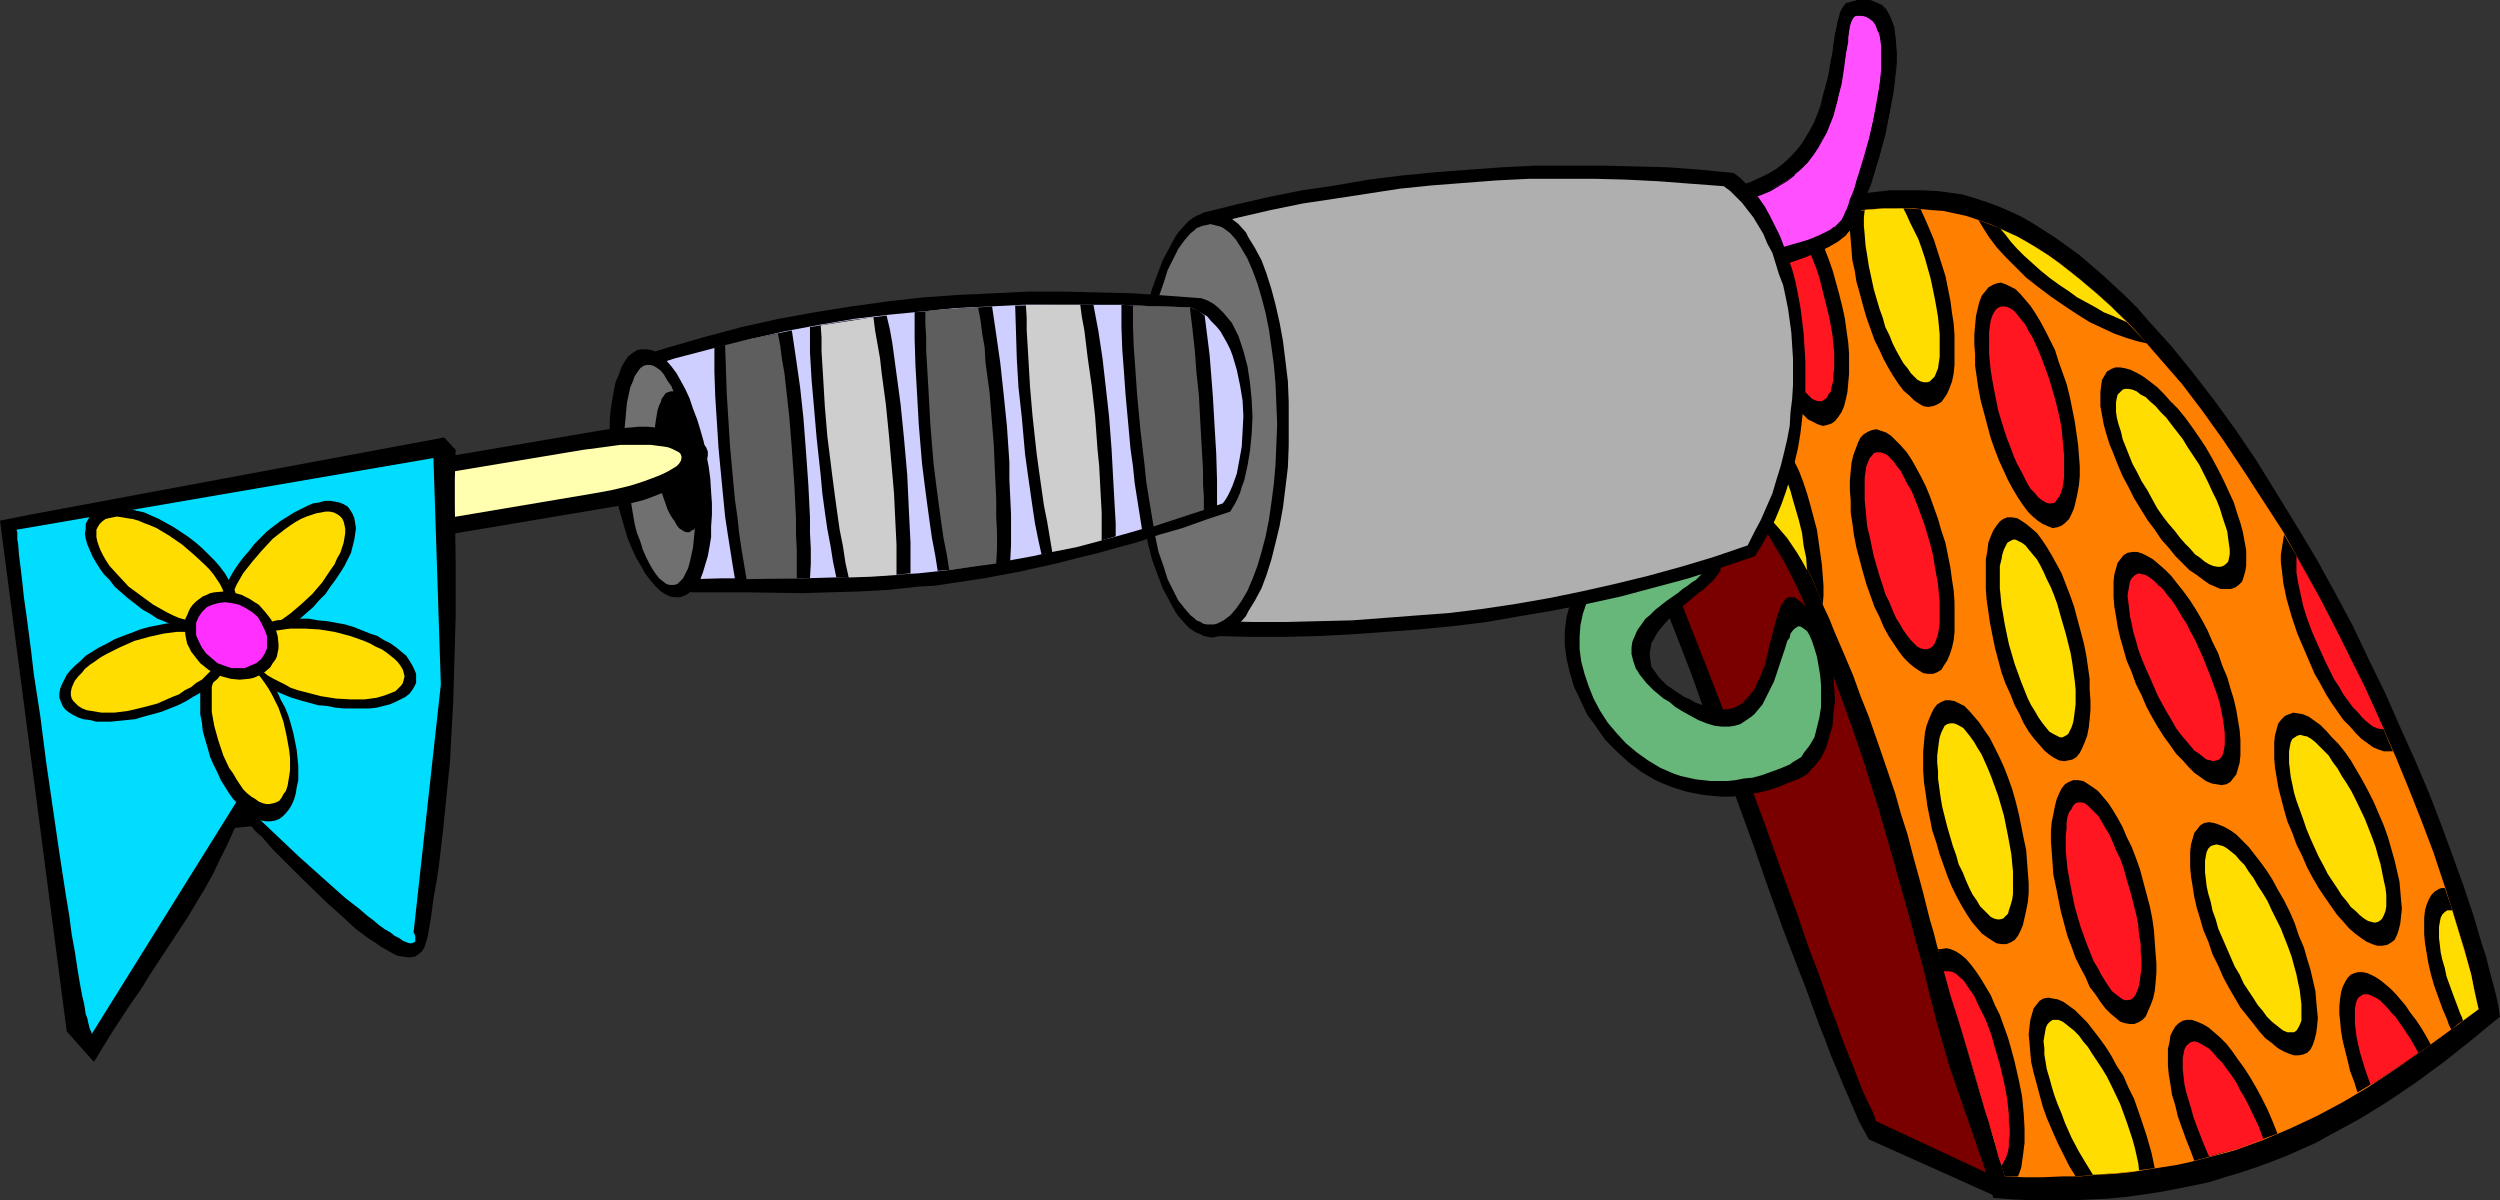 <?xml version="1.0" encoding="UTF-8" standalone="no"?>
<svg
   version="1.0"
   width="129.724mm"
   height="62.284mm"
   id="svg83"
   sodipodi:docname="Gun - Trick 2.wmf"
   xmlns:inkscape="http://www.inkscape.org/namespaces/inkscape"
   xmlns:sodipodi="http://sodipodi.sourceforge.net/DTD/sodipodi-0.dtd"
   xmlns="http://www.w3.org/2000/svg"
   xmlns:svg="http://www.w3.org/2000/svg">
  <rect width="100%" height="100%" fill="#333333" stroke="none"/>
  <sodipodi:namedview
     id="namedview83"
     pagecolor="#ffffff"
     bordercolor="#000000"
     borderopacity="0.25"
     inkscape:showpageshadow="2"
     inkscape:pageopacity="0.0"
     inkscape:pagecheckerboard="0"
     inkscape:deskcolor="#d1d1d1"
     inkscape:document-units="mm" />
  <defs
     id="defs1">
    <pattern
       id="WMFhbasepattern"
       patternUnits="userSpaceOnUse"
       width="6"
       height="6"
       x="0"
       y="0" />
  </defs>
  <path
     style="fill:#000000;fill-opacity:1;fill-rule:evenodd;stroke:none"
     d="m 323.038,109.865 1.454,3.393 1.293,3.554 1.454,3.878 1.454,3.716 3.07,7.917 2.909,8.24 6.141,16.803 3.07,8.401 2.909,8.401 2.909,8.078 2.909,7.594 1.454,3.716 1.293,3.554 1.293,3.554 1.293,3.231 1.131,3.07 1.293,3.07 1.131,2.747 1.131,2.585 0.97,2.262 0.97,2.262 0.97,1.777 0.97,1.777 25.21,11.31 0.162,-11.148 0.162,-10.987 -0.323,-10.825 -0.162,-5.493 -0.323,-5.332 -0.485,-5.332 -0.485,-5.332 -0.808,-5.332 -0.646,-5.17 -0.97,-5.17 -0.97,-5.009 -1.293,-4.847 -1.293,-5.009 -1.616,-4.847 -1.616,-4.685 -1.939,-4.524 -2.101,-4.685 -2.101,-4.362 -2.586,-4.201 -2.747,-4.201 -2.747,-4.039 -3.232,-4.039 -3.394,-3.716 -3.717,-3.716 -3.717,-3.393 -4.202,-3.393 -4.525,-3.07 -4.686,-3.07 -2.424,-1.454 -2.586,-1.293 z"
     id="path1" />
  <path
     style="fill:#7a0000;fill-opacity:1;fill-rule:evenodd;stroke:none"
     d="m 325.3,107.927 1.454,3.231 1.454,3.554 1.616,3.716 1.454,3.716 3.07,7.755 3.07,7.917 3.07,8.24 2.909,8.24 3.07,8.24 2.909,8.24 2.909,7.917 2.586,7.594 1.454,3.716 1.293,3.554 1.131,3.393 1.293,3.231 1.131,3.231 1.131,2.908 1.131,2.747 0.97,2.585 0.97,2.424 0.97,2.1 0.97,1.939 0.646,1.777 22.462,10.502 0.162,-10.987 0.162,-10.825 -0.162,-10.663 -0.162,-5.332 -0.323,-5.17 -0.323,-5.17 -0.646,-5.17 -0.485,-5.009 -0.808,-5.009 -0.808,-5.009 -0.97,-4.847 -1.131,-4.847 -1.293,-4.685 -1.454,-4.685 -1.616,-4.524 -1.778,-4.362 -2.101,-4.201 -2.262,-4.362 -2.424,-4.201 -2.586,-3.878 -2.909,-3.878 -3.07,-3.878 -3.232,-3.554 -3.717,-3.554 -3.878,-3.393 -4.04,-3.231 -4.525,-3.07 -4.686,-3.07 -5.01,-2.747 z"
     id="path2" />
  <path
     style="fill:#000000;fill-opacity:1;fill-rule:evenodd;stroke:none"
     d="m 490.294,199.373 -5.494,4.524 -5.494,4.362 -5.494,4.039 -5.494,3.716 -5.494,3.393 -5.656,3.07 -2.909,1.616 -2.909,1.293 -2.909,1.293 -2.909,1.131 -3.07,1.131 -2.909,0.969 -3.232,0.969 -3.07,0.969 -3.07,0.646 -3.232,0.646 -3.394,0.646 -3.232,0.485 -3.555,0.485 -3.394,0.323 -3.555,0.162 -3.555,0.162 h -3.717 -3.717 l -3.878,-0.162 -4.04,-0.323 -1.131,-4.201 -1.454,-4.201 -2.909,-8.401 -2.909,-8.401 -1.293,-4.362 -1.293,-4.524 -1.454,-5.655 -1.293,-5.332 -2.909,-10.663 -2.909,-10.34 -2.909,-10.179 -3.232,-10.179 -1.778,-5.17 -1.778,-5.009 -1.939,-5.17 -1.939,-5.17 -2.101,-5.332 -2.262,-5.332 -0.97,-2.1 -0.97,-1.939 -0.97,-1.939 -0.97,-1.777 -1.939,-3.231 -1.778,-3.07 -1.616,-3.07 -1.616,-2.908 -1.293,-3.07 -0.646,-1.777 -0.646,-1.616 -0.808,-3.07 -0.808,-2.908 -0.485,-3.07 -0.485,-2.908 -0.323,-2.747 -0.162,-2.585 v -2.747 l 0.162,-2.585 0.162,-2.424 0.485,-2.424 0.485,-2.262 0.646,-2.262 0.808,-2.262 0.97,-1.939 1.131,-1.939 1.293,-1.939 1.293,-1.616 1.454,-1.777 1.616,-1.454 1.778,-1.454 1.778,-1.293 2.101,-1.131 2.101,-1.131 2.262,-0.808 2.424,-0.808 2.586,-0.646 2.586,-0.646 2.747,-0.323 2.909,-0.323 h 2.909 3.232 l 3.232,0.162 2.424,0.323 2.262,0.323 2.262,0.646 2.424,0.808 2.262,0.808 2.262,0.969 2.424,1.131 2.262,1.293 2.262,1.454 2.262,1.454 2.262,1.616 2.424,1.777 2.262,1.939 2.262,1.939 2.262,2.1 2.262,2.1 2.262,2.262 2.101,2.424 4.525,5.009 4.202,5.17 4.363,5.655 4.202,5.816 4.04,5.978 3.878,6.301 3.878,6.301 3.878,6.463 3.555,6.463 3.555,6.624 3.232,6.786 3.232,6.624 2.909,6.624 2.909,6.463 2.747,6.463 2.424,6.301 2.262,6.14 2.101,5.816 1.939,5.816 0.808,2.747 0.808,2.747 0.808,2.424 0.646,2.585 0.646,2.424 0.646,2.424 0.485,2.262 z"
     id="path3" />
  <path
     style="fill:#ff7f00;fill-opacity:1;fill-rule:evenodd;stroke:none"
     d="m 486.092,197.919 -2.747,2.1 -2.909,2.1 -5.333,3.878 -5.333,3.716 -5.171,3.393 -5.171,3.07 -5.171,2.747 -5.171,2.424 -5.333,2.262 -5.333,1.939 -2.909,0.808 -5.656,1.454 -2.909,0.646 -3.07,0.485 -3.07,0.485 -3.07,0.485 -3.232,0.323 -3.394,0.162 -3.232,0.323 h -3.555 l -3.717,0.162 h -3.717 l -3.717,-0.162 -0.646,-2.262 -0.808,-2.585 -0.808,-2.747 -0.808,-2.908 -0.97,-3.07 -0.97,-3.231 -1.939,-6.624 -1.939,-6.624 -0.97,-3.393 -0.97,-3.07 -0.808,-3.07 -0.808,-2.908 -0.808,-2.585 -0.646,-2.585 -0.808,-2.747 -0.646,-2.585 -0.646,-2.585 -0.646,-2.424 -1.293,-4.685 -1.131,-4.362 -1.293,-4.039 -1.131,-4.039 -2.586,-7.594 -1.293,-3.716 -1.293,-3.716 -1.616,-4.039 -1.454,-4.039 -1.778,-4.201 -1.939,-4.524 -0.97,-2.424 -1.131,-2.424 -0.97,-2.424 -1.131,-2.747 -0.97,-1.939 -1.131,-1.939 -0.97,-1.777 -1.131,-1.454 -1.131,-1.454 -0.97,-1.293 -2.262,-2.585 -2.101,-2.262 -1.939,-2.424 -0.808,-1.293 -0.808,-1.454 -0.646,-1.454 -0.646,-1.616 -0.808,-3.07 -0.808,-2.908 -0.485,-2.908 -0.485,-2.747 -0.485,-2.747 -0.162,-2.585 v -2.585 -2.424 l 0.323,-2.424 0.323,-2.262 0.485,-2.1 0.485,-2.1 0.808,-2.1 0.808,-1.777 1.131,-1.777 1.131,-1.777 1.293,-1.454 1.454,-1.454 1.454,-1.454 1.616,-1.293 1.939,-1.131 1.939,-0.969 2.101,-0.969 2.262,-0.808 2.262,-0.646 2.424,-0.485 2.747,-0.485 2.747,-0.323 2.747,-0.162 h 3.07 3.07 l 3.394,0.323 2.262,0.162 2.262,0.485 2.262,0.485 2.424,0.808 2.262,0.808 2.262,0.969 2.262,1.131 2.262,1.131 2.424,1.454 2.262,1.454 2.101,1.454 2.262,1.777 2.262,1.777 2.262,1.939 2.262,1.939 2.101,2.1 2.262,2.1 2.101,2.262 4.202,4.847 4.363,5.009 4.04,5.332 4.04,5.655 3.878,5.816 3.878,5.978 3.878,5.978 3.555,6.301 3.394,6.301 3.394,6.463 3.232,6.463 3.07,6.301 2.909,6.463 2.747,6.301 2.586,6.301 2.424,6.14 2.262,5.978 1.939,5.816 1.778,5.493 1.616,5.332 0.808,2.585 0.646,2.424 0.646,2.424 0.485,2.424 0.485,2.262 z"
     id="path4" />
  <path
     style="fill:#000000;fill-opacity:1;fill-rule:evenodd;stroke:none"
     d="m 380.729,186.125 0.97,-0.162 0.808,0.162 1.131,0.485 0.97,0.646 0.97,0.808 0.97,1.131 0.97,1.293 0.97,1.454 0.97,1.616 0.97,1.616 0.808,1.939 0.97,1.939 0.808,2.262 0.808,2.262 0.646,2.262 0.646,2.424 0.808,3.554 0.646,3.231 0.323,3.393 0.162,2.908 v 2.747 l -0.162,1.293 -0.162,1.293 -0.162,1.131 -0.162,1.131 -0.323,0.969 -0.323,0.808 h -2.586 l -0.646,-2.1 -0.646,-2.262 -0.646,-2.585 -0.808,-2.585 -0.97,-2.908 -0.808,-2.908 -1.778,-5.978 -1.939,-6.301 -1.778,-5.978 -0.808,-2.908 -0.808,-2.747 -0.808,-2.747 -0.646,-2.585 z"
     id="path5" />
  <path
     style="fill:#ff1621;fill-opacity:1;fill-rule:evenodd;stroke:none"
     d="m 381.699,190.487 h 0.646 l 0.646,0.162 0.646,0.323 0.646,0.646 0.808,0.646 0.646,0.969 0.646,0.969 0.808,1.131 0.646,1.454 0.646,1.293 0.808,1.616 0.646,1.616 0.646,1.777 0.485,1.777 1.131,3.878 0.808,3.393 0.646,3.393 0.323,3.07 v 1.454 l 0.162,1.293 v 1.293 l -0.162,1.131 v 1.131 l -0.162,0.969 -0.323,0.969 -0.323,0.646 -0.323,0.646 -0.323,0.485 -0.646,-1.939 -0.485,-2.1 -0.646,-2.1 -0.646,-2.262 -0.808,-2.424 -0.646,-2.424 -1.454,-5.009 -3.07,-10.179 -1.616,-5.009 -0.646,-2.424 -0.323,-1.131 -0.323,-1.131 h 0.323 z"
     id="path6" />
  <path
     style="fill:#000000;fill-opacity:1;fill-rule:evenodd;stroke:none"
     d="m 376.689,41.038 1.293,2.908 1.293,3.07 1.131,3.554 1.131,3.554 0.485,2.424 0.485,2.424 0.323,2.424 0.323,2.1 0.162,2.262 v 1.939 2.1 1.777 l -0.162,1.616 -0.323,1.616 -0.485,1.293 -0.485,1.131 -0.646,0.969 -0.485,0.646 -0.808,0.485 -0.808,0.323 -0.97,0.162 -0.97,-0.162 -0.808,-0.485 -0.97,-0.646 -0.97,-0.969 -1.131,-0.969 -0.97,-1.293 -0.97,-1.454 -0.97,-1.616 -0.97,-1.777 -0.808,-1.777 -0.97,-1.939 -0.808,-2.262 -0.808,-2.262 -0.646,-2.262 -0.646,-2.424 -0.646,-2.262 -0.323,-2.1 -0.485,-2.1 -0.162,-2.1 -0.162,-1.939 -0.162,-1.939 v -1.777 -1.777 l 3.232,-0.323 3.394,-0.323 h 3.555 z"
     id="path7" />
  <path
     style="fill:#ffdd00;fill-opacity:1;fill-rule:evenodd;stroke:none"
     d="m 373.296,40.876 0.646,1.293 0.646,1.454 0.808,1.616 0.808,1.616 0.646,1.777 0.646,1.939 1.131,4.039 0.808,3.878 0.323,1.777 0.323,1.939 0.162,1.616 0.162,1.777 v 2.908 1.454 l -0.162,1.131 -0.162,1.131 -0.323,0.808 -0.323,0.808 -0.485,0.485 -0.485,0.485 -0.485,0.162 h -0.646 l -0.646,-0.162 -0.646,-0.323 -0.646,-0.646 -0.646,-0.646 -0.646,-0.969 -0.808,-0.969 -0.646,-1.131 -0.808,-1.454 -0.646,-1.293 -0.646,-1.616 -0.808,-1.616 -0.485,-1.777 -0.646,-1.777 -1.131,-3.878 -0.485,-2.262 -0.485,-2.262 -0.323,-2.1 -0.323,-1.939 -0.162,-2.1 -0.162,-1.777 v -1.616 l 0.162,-1.454 1.778,-0.162 1.939,-0.162 h 1.939 z"
     id="path8" />
  <path
     style="fill:#000000;fill-opacity:1;fill-rule:evenodd;stroke:none"
     d="m 341.299,79.168 h 0.97 l 0.808,0.162 0.97,0.485 0.97,0.646 1.131,0.808 0.97,1.131 0.97,1.293 0.97,1.293 0.97,1.616 0.97,1.777 0.808,1.939 0.97,1.939 0.808,2.1 0.808,2.424 0.646,2.262 0.646,2.423 0.646,2.424 0.323,2.262 0.323,2.262 0.323,2.262 0.162,2.1 0.162,2.1 v 1.939 l -0.162,1.777 -1.939,-4.847 -0.97,-1.939 -1.131,-1.939 -0.97,-1.777 -1.131,-1.454 -1.131,-1.454 -0.97,-1.293 -2.262,-2.585 -2.101,-2.262 -1.939,-2.424 -0.808,-1.293 -0.808,-1.454 -0.646,-1.454 -0.646,-1.616 -1.131,-4.039 -0.485,-1.939 -0.323,-1.939 0.162,-0.646 0.485,-0.808 0.323,-0.485 0.323,-0.485 0.485,-0.485 0.323,-0.323 0.646,-0.323 z"
     id="path9" />
  <path
     style="fill:#ffdd00;fill-opacity:1;fill-rule:evenodd;stroke:none"
     d="m 342.268,83.692 h 0.646 l 0.646,0.162 0.646,0.323 0.646,0.646 0.808,0.646 0.646,0.969 0.646,0.969 0.808,1.131 0.646,1.293 0.808,1.616 0.646,1.454 0.646,1.616 0.646,1.777 0.485,1.777 1.131,3.878 0.646,2.585 0.323,2.585 0.485,2.262 0.162,2.424 -0.97,-1.777 -0.97,-1.616 -0.97,-1.454 -0.97,-1.454 -2.101,-2.424 -2.101,-2.262 -1.939,-2.1 -1.616,-2.424 -0.808,-1.131 -0.646,-1.454 -0.646,-1.293 -0.646,-1.616 -0.323,-0.969 0.162,-1.293 0.162,-1.131 0.162,-0.969 0.323,-0.969 0.323,-0.646 0.485,-0.646 0.485,-0.323 z"
     id="path10" />
  <path
     style="fill:#000000;fill-opacity:1;fill-rule:evenodd;stroke:none"
     d="m 421.129,67.373 -2.101,-0.485 -2.101,-0.646 -2.262,-0.808 -2.424,-1.131 -2.424,-1.131 -2.586,-1.616 -2.424,-1.616 -2.586,-1.777 -2.586,-1.939 -2.262,-1.777 -2.101,-2.1 -1.939,-1.939 -1.778,-1.939 -1.454,-1.939 -1.131,-1.777 -0.97,-1.616 2.101,0.808 2.101,0.808 2.101,0.969 2.101,1.131 2.101,1.293 2.101,1.293 2.101,1.454 2.101,1.454 2.101,1.616 2.101,1.616 4.04,3.554 4.04,4.039 z"
     id="path11" />
  <path
     style="fill:#ffdd00;fill-opacity:1;fill-rule:evenodd;stroke:none"
     d="m 417.089,63.173 -1.454,-0.646 -1.454,-0.646 -1.616,-0.646 -1.616,-0.969 -1.778,-0.969 -1.778,-0.969 -1.778,-1.293 -1.939,-1.293 -1.778,-1.293 -1.778,-1.454 -1.616,-1.454 -1.616,-1.454 -1.293,-1.293 -1.293,-1.454 -0.97,-1.293 -0.97,-1.131 3.232,1.454 3.07,1.777 3.07,1.939 3.07,2.262 3.07,2.424 3.07,2.585 3.07,2.747 z"
     id="path12" />
  <path
     style="fill:#000000;fill-opacity:1;fill-rule:evenodd;stroke:none"
     d="m 469.286,147.349 h -0.808 -0.97 l -0.97,-0.323 -1.131,-0.485 -1.131,-0.808 -1.131,-0.808 -1.131,-1.131 -1.131,-1.293 -1.293,-1.293 -1.131,-1.616 -1.131,-1.616 -1.131,-1.777 -1.131,-2.1 -1.131,-1.939 -0.97,-2.262 -0.97,-2.262 -1.454,-3.393 -1.131,-3.393 -0.97,-3.393 -0.646,-3.07 -0.162,-1.454 -0.162,-1.454 -0.162,-1.293 V 108.896 l 0.162,-1.131 0.162,-0.969 0.162,-0.969 0.162,-0.969 3.07,5.17 2.909,5.332 2.747,5.332 2.747,5.332 2.747,5.332 2.424,5.332 2.424,5.332 z"
     id="path13" />
  <path
     style="fill:#ff1621;fill-opacity:1;fill-rule:evenodd;stroke:none"
     d="m 467.508,142.987 h -0.646 l -0.646,-0.162 -0.808,-0.323 -0.646,-0.485 -0.808,-0.646 -0.808,-0.808 -0.808,-0.969 -0.97,-0.969 -0.808,-1.131 -0.97,-1.293 -0.808,-1.454 -0.97,-1.454 -1.616,-3.231 -1.616,-3.554 -1.131,-2.585 -0.97,-2.585 -0.808,-2.585 -0.485,-2.262 -0.485,-2.262 -0.323,-1.939 v -1.777 -1.454 l 4.686,8.401 4.363,8.563 4.202,8.401 z"
     id="path14" />
  <path
     style="fill:#000000;fill-opacity:1;fill-rule:evenodd;stroke:none"
     d="m 428.078,200.181 0.808,-0.162 h 0.97 l 0.97,0.323 1.131,0.485 1.131,0.646 1.131,0.969 1.131,0.969 1.293,1.293 1.131,1.454 1.131,1.616 1.293,1.777 1.131,1.777 1.131,1.939 1.131,2.1 1.131,2.262 0.97,2.262 0.97,2.424 -3.878,1.454 -4.04,1.454 -4.202,1.293 -4.202,1.131 -0.646,-1.777 -0.97,-2.424 -0.808,-2.262 -0.808,-2.262 -0.485,-2.1 -0.646,-2.1 -0.323,-2.1 -0.323,-1.939 -0.162,-1.777 v -1.616 -1.616 l 0.323,-1.293 0.162,-1.293 0.485,-0.969 0.485,-0.808 0.646,-0.646 z"
     id="path15" />
  <path
     style="fill:#ff1621;fill-opacity:1;fill-rule:evenodd;stroke:none"
     d="m 429.694,204.382 0.646,-0.162 0.646,0.162 0.646,0.323 0.808,0.485 0.808,0.485 0.808,0.808 0.808,0.969 0.97,0.969 0.808,1.131 0.97,1.293 0.97,1.454 0.808,1.616 0.97,1.616 0.808,1.616 1.778,3.716 0.485,1.293 0.485,1.293 -2.586,0.969 -2.586,0.969 -2.747,0.646 -2.747,0.808 -0.485,-1.131 -0.485,-1.131 -1.454,-3.716 -0.646,-1.777 -0.485,-1.777 -0.485,-1.616 -0.485,-1.616 -0.323,-1.454 -0.162,-1.454 -0.162,-1.454 v -1.131 -1.131 l 0.162,-0.808 0.162,-0.808 0.323,-0.646 0.485,-0.485 z"
     id="path16" />
  <path
     style="fill:#000000;fill-opacity:1;fill-rule:evenodd;stroke:none"
     d="m 461.852,190.81 0.646,-0.162 h 0.808 l 0.808,0.162 0.808,0.323 0.97,0.485 0.97,0.646 0.808,0.646 1.131,0.969 0.97,0.969 0.97,1.131 0.97,1.131 0.97,1.454 1.131,1.454 0.97,1.454 0.97,1.616 0.97,1.777 -3.717,2.585 -3.555,2.424 -3.555,2.262 -3.555,2.1 -0.646,-2.1 -0.808,-2.1 -0.485,-2.1 -0.485,-1.939 -0.485,-1.939 -0.323,-1.939 -0.162,-1.777 -0.162,-1.454 v -1.616 l 0.162,-1.454 0.162,-1.131 0.323,-1.131 0.485,-0.969 0.485,-0.808 0.646,-0.646 z"
     id="path17" />
  <path
     style="fill:#ff1621;fill-opacity:1;fill-rule:evenodd;stroke:none"
     d="m 463.468,195.011 h 0.485 0.485 l 0.485,0.162 0.646,0.323 0.646,0.323 0.646,0.485 0.646,0.646 0.808,0.808 0.646,0.808 0.808,0.808 1.454,2.1 1.616,2.424 1.454,2.585 -4.686,3.231 -4.686,3.07 -1.131,-3.231 -0.485,-1.616 -0.485,-1.616 -0.323,-1.454 -0.323,-1.454 -0.162,-1.293 -0.162,-1.293 v -1.131 -0.969 -0.969 l 0.162,-0.808 0.162,-0.646 0.323,-0.646 0.485,-0.323 z"
     id="path18" />
  <path
     style="fill:#000000;fill-opacity:1;fill-rule:evenodd;stroke:none"
     d="m 478.335,174.331 0.485,-0.162 h 0.646 l 1.131,3.231 0.97,3.231 0.97,3.231 0.808,3.07 0.808,2.908 0.646,2.747 0.808,2.747 0.485,2.585 -2.747,2.1 -1.293,0.808 -1.293,1.131 -0.485,-0.969 -0.323,-0.969 -0.97,-2.262 -0.808,-2.262 -0.808,-2.262 -0.646,-2.262 -0.485,-2.1 -0.323,-1.939 -0.323,-1.939 -0.162,-1.777 v -1.777 -1.454 l 0.162,-1.454 0.323,-1.131 0.485,-1.131 0.485,-0.808 0.646,-0.646 z"
     id="path19" />
  <path
     style="fill:#ffdd00;fill-opacity:1;fill-rule:evenodd;stroke:none"
     d="m 479.951,178.531 h 0.485 0.485 l 1.616,5.332 1.454,5.009 0.646,2.262 0.485,2.424 0.97,4.362 -3.07,2.262 -0.162,-0.646 -0.323,-0.646 -1.454,-3.878 -0.646,-1.777 -0.646,-1.777 -0.323,-1.616 -0.485,-1.616 -0.323,-1.454 -0.162,-1.454 -0.162,-1.293 v -1.293 -0.969 l 0.162,-0.969 0.162,-0.808 0.323,-0.646 0.485,-0.485 z"
     id="path20" />
  <path
     style="fill:#000000;fill-opacity:1;fill-rule:evenodd;stroke:none"
     d="m 400.768,195.819 0.97,-0.162 0.808,0.162 0.97,0.162 1.131,0.485 1.131,0.808 1.131,0.808 1.131,1.131 1.293,1.293 1.131,1.454 1.131,1.454 1.293,1.777 1.131,1.777 1.131,2.1 1.293,1.939 0.97,2.262 1.131,2.262 1.293,3.716 1.131,3.393 0.97,3.393 0.646,3.07 -3.717,0.485 -3.878,0.485 -3.878,0.323 -4.04,0.323 -1.293,-2.1 -1.131,-2.262 -1.131,-2.262 -1.131,-2.585 -0.97,-2.262 -0.808,-2.262 -0.646,-2.424 -1.131,-4.201 -0.485,-2.1 -0.162,-1.777 -0.162,-1.939 -0.162,-1.616 0.162,-1.616 0.162,-1.293 0.323,-1.131 0.323,-1.131 0.646,-0.808 0.485,-0.646 z"
     id="path21" />
  <path
     style="fill:#ffdd00;fill-opacity:1;fill-rule:evenodd;stroke:none"
     d="m 402.545,200.02 h 0.485 0.646 l 0.808,0.323 0.646,0.485 0.808,0.646 0.808,0.646 0.97,0.969 0.808,1.131 0.97,1.131 0.808,1.293 1.939,2.908 0.97,1.616 0.808,1.616 1.778,3.716 1.293,3.554 1.131,3.393 0.485,1.777 0.323,1.454 0.323,1.454 0.162,1.454 -4.363,0.485 -4.686,0.323 -1.293,-2.1 -1.454,-2.424 -1.454,-2.747 -1.293,-2.908 -0.646,-1.777 -0.808,-1.939 -0.646,-1.777 -0.485,-1.616 -0.485,-1.777 -0.485,-1.616 -0.485,-2.908 v -1.293 l -0.162,-1.293 0.162,-0.969 0.162,-0.969 0.162,-0.808 0.323,-0.646 0.485,-0.485 z"
     id="path22" />
  <path
     style="fill:#000000;fill-opacity:1;fill-rule:evenodd;stroke:none"
     d="m 334.35,109.219 -2.262,-0.323 -2.101,-0.323 -2.101,-0.323 h -1.939 -1.939 l -1.778,0.162 -1.616,0.162 -1.616,0.323 -1.293,0.323 -1.454,0.646 -1.293,0.485 -0.97,0.646 -1.131,0.808 -0.97,0.808 -0.97,0.808 -0.808,0.969 -0.646,0.969 -0.646,1.131 -0.485,1.131 -0.485,1.131 -0.323,1.131 -0.323,1.293 -0.162,1.293 -0.162,1.293 v 2.585 l 0.323,2.747 0.646,2.747 0.808,2.747 1.293,2.747 1.293,2.747 1.778,2.424 1.778,2.585 2.262,2.262 2.262,2.1 2.586,1.939 2.747,1.616 1.454,0.646 1.616,0.646 1.454,0.485 1.616,0.485 1.616,0.323 1.778,0.323 1.616,0.162 1.778,0.162 h 1.778 l 1.939,-0.162 1.778,-0.323 1.939,-0.323 1.939,-0.485 1.939,-0.646 1.939,-0.808 2.101,-0.808 0.808,-0.485 0.808,-0.485 0.646,-0.808 0.646,-0.646 0.646,-0.808 0.646,-0.808 0.97,-1.939 0.646,-2.1 0.646,-2.262 0.162,-2.424 0.323,-2.424 -0.162,-2.585 -0.162,-2.585 -0.485,-2.585 -0.646,-2.424 -0.808,-2.262 -0.97,-2.262 -1.131,-1.939 -1.293,-1.777 -0.97,-0.969 -0.646,-0.485 -0.646,-0.485 h -0.646 -0.646 l -0.485,0.323 -0.323,0.485 -0.485,0.646 -0.323,0.808 -0.323,0.969 -0.323,0.969 -0.323,1.131 -0.646,2.585 -0.323,1.131 -0.323,1.454 -0.646,2.747 -0.97,2.424 -0.646,1.293 -0.485,1.131 -0.808,0.969 -0.646,0.808 -0.808,0.808 -0.97,0.646 -1.131,0.485 -1.131,0.162 h -1.293 l -1.293,-0.162 -1.616,-0.485 -1.778,-0.646 -1.131,-0.646 -1.131,-0.485 -0.97,-0.646 -0.97,-0.646 -1.616,-1.131 -1.293,-1.293 -0.808,-1.131 -0.808,-1.131 -0.162,-1.131 -0.162,-1.293 0.162,-0.969 0.162,-1.131 0.646,-1.131 0.646,-1.131 0.808,-0.969 0.808,-0.969 2.101,-2.1 2.101,-1.777 1.131,-0.969 0.97,-0.808 1.131,-0.808 0.808,-0.808 0.808,-0.646 0.646,-0.808 0.485,-0.646 0.485,-0.646 v -0.485 -0.485 l -0.323,-0.485 -0.646,-0.485 -0.808,-0.485 z"
     id="path23" />
  <path
     style="fill:#68b77a;fill-opacity:1;fill-rule:evenodd;stroke:none"
     d="m 330.633,110.512 -1.778,-0.162 -1.616,-0.162 -1.616,-0.162 -1.454,0.162 h -1.454 l -1.293,0.323 -1.293,0.162 -1.293,0.485 -0.97,0.323 -1.131,0.485 -0.97,0.646 -0.97,0.646 -0.808,0.808 -0.646,0.808 -0.646,0.646 -0.646,0.969 -0.97,1.939 -0.646,1.939 -0.485,2.262 -0.162,2.262 v 2.424 l 0.323,2.424 0.646,2.424 0.808,2.424 0.97,2.424 1.293,2.424 1.454,2.262 1.778,2.1 1.778,1.939 2.101,1.777 2.262,1.616 2.424,1.454 2.586,1.131 1.454,0.485 1.454,0.323 1.454,0.323 1.454,0.162 1.454,0.162 h 1.616 1.616 l 1.616,-0.162 1.616,-0.323 1.778,-0.162 1.778,-0.485 1.778,-0.646 1.778,-0.646 1.939,-0.808 0.646,-0.485 0.808,-0.485 0.808,-0.485 0.485,-0.808 1.131,-1.454 0.97,-1.616 0.485,-1.939 0.485,-1.939 0.323,-2.1 v -2.1 -2.1 l -0.162,-1.939 -0.323,-1.939 -0.323,-1.777 -0.485,-1.616 -0.485,-1.454 -0.485,-1.131 -0.485,-0.808 -0.646,-0.485 -0.485,-0.323 -0.485,-0.162 -0.323,0.162 -0.485,0.323 -0.323,0.323 -0.485,0.646 -0.162,0.808 -0.485,0.646 -0.323,1.131 -0.646,1.939 -0.808,2.424 -0.808,2.424 -1.131,2.262 -1.131,2.262 -0.808,0.969 -0.808,0.969 -0.808,0.646 -0.97,0.646 -0.97,0.646 -1.131,0.323 -1.131,0.162 h -1.293 l -1.454,-0.162 -1.616,-0.485 -1.616,-0.646 -1.778,-0.969 -1.454,-0.808 -1.293,-0.808 -1.131,-0.969 -1.131,-0.646 -0.97,-0.808 -0.97,-0.808 -0.808,-0.808 -0.646,-0.646 -1.293,-1.616 -0.808,-1.293 -0.485,-1.454 -0.323,-1.293 v -1.293 l 0.162,-1.131 0.485,-1.131 0.485,-1.131 0.808,-1.131 0.808,-1.131 0.97,-0.808 0.97,-0.969 2.262,-1.777 2.101,-1.454 0.97,-0.808 0.97,-0.646 0.808,-0.646 0.808,-0.485 0.485,-0.485 0.485,-0.485 0.162,-0.485 -0.162,-0.485 -0.162,-0.323 -0.646,-0.323 -0.808,-0.323 z"
     id="path24" />
  <path
     style="fill:#000000;fill-opacity:1;fill-rule:evenodd;stroke:none"
     d="m 346.47,35.545 0.97,-0.162 0.808,0.323 0.97,0.485 0.97,0.646 0.97,0.808 0.97,0.969 0.97,1.293 0.97,1.454 0.97,1.616 0.97,1.777 0.97,1.777 0.808,2.1 0.808,2.1 0.808,2.262 1.293,4.685 0.646,2.585 0.485,2.262 0.323,2.424 0.323,2.262 0.162,2.1 v 2.1 1.939 l -0.162,1.777 -0.162,1.777 -0.323,1.454 -0.323,1.293 -0.485,1.131 -0.646,0.969 -0.646,0.808 -0.646,0.485 -0.97,0.323 -0.808,0.162 -0.97,-0.323 -0.97,-0.485 -0.97,-0.485 -0.97,-0.969 -0.97,-1.131 -0.97,-1.131 -0.97,-1.454 -0.97,-1.616 -0.97,-1.777 -0.97,-1.939 -0.808,-1.939 -0.808,-2.1 -0.808,-2.262 -0.808,-2.262 -0.646,-2.585 -0.485,-2.424 -0.485,-2.424 -0.323,-2.262 -0.323,-2.262 -0.162,-2.1 V 47.501 45.562 l 0.162,-1.777 0.162,-1.777 0.323,-1.454 0.323,-1.293 0.485,-1.131 0.646,-0.969 0.646,-0.808 0.808,-0.485 z"
     id="path25" />
  <path
     style="fill:#ff1621;fill-opacity:1;fill-rule:evenodd;stroke:none"
     d="m 347.44,39.907 h 0.646 l 0.485,0.162 0.646,0.323 0.646,0.646 0.808,0.646 0.646,0.969 0.646,1.131 0.808,1.131 0.646,1.293 0.808,1.454 0.646,1.454 0.646,1.777 0.646,1.616 0.646,1.939 0.97,3.878 0.485,1.939 0.485,1.939 0.323,1.777 0.323,1.777 0.162,1.777 0.162,1.616 v 3.07 l -0.162,1.293 v 1.131 l -0.323,1.131 -0.162,0.969 -0.485,0.646 -0.323,0.646 -0.485,0.323 -0.485,0.323 h -0.646 l -0.646,-0.162 -0.646,-0.323 -0.646,-0.646 -0.646,-0.646 -0.808,-0.969 -0.646,-1.131 -0.808,-1.131 -0.646,-1.293 -0.646,-1.454 -0.808,-1.454 -0.646,-1.777 -0.646,-1.616 -0.485,-1.939 -1.131,-3.878 -0.485,-1.939 -0.485,-1.939 -0.323,-1.777 -0.162,-1.777 -0.323,-1.777 v -1.616 l -0.162,-1.616 v -1.454 l 0.162,-1.293 0.162,-1.131 0.162,-1.131 0.323,-0.969 0.323,-0.646 0.323,-0.646 0.485,-0.323 z"
     id="path26" />
  <path
     style="fill:#000000;fill-opacity:1;fill-rule:evenodd;stroke:none"
     d="m 339.036,36.999 2.101,-0.485 2.101,-0.646 1.939,-0.808 1.616,-0.969 1.616,-0.969 1.454,-1.131 1.293,-1.131 1.131,-1.293 1.131,-1.293 0.808,-1.454 0.97,-1.454 0.646,-1.454 1.293,-3.07 0.808,-3.07 0.808,-3.07 0.485,-3.07 0.162,-1.293 0.162,-1.454 0.485,-2.424 0.162,-1.131 0.323,-1.131 0.162,-0.969 0.323,-0.808 0.323,-0.646 0.323,-0.485 0.485,-0.485 0.485,-0.162 1.616,-0.485 L 365.7,0 l 1.131,0.162 1.131,0.323 0.97,0.646 0.808,0.808 0.646,0.969 0.485,1.131 0.485,1.454 0.323,1.454 0.162,1.616 v 1.777 1.777 l -0.162,1.939 -0.485,4.039 -0.646,4.201 -0.97,4.201 -0.97,4.039 -1.131,3.716 -0.646,1.777 -0.646,1.616 -0.485,1.454 -0.485,1.454 -0.485,1.293 -0.485,0.969 -0.485,0.808 -0.323,0.646 -0.646,0.808 -0.646,0.808 -0.808,0.646 -0.97,0.646 -1.778,1.131 -2.101,0.969 -2.262,0.969 -4.363,1.616 -1.778,0.808 z"
     id="path27" />
  <path
     style="fill:#000000;fill-opacity:1;fill-rule:evenodd;stroke:none"
     d="m 339.036,36.837 v 0.323 l 2.101,-0.485 h 0.162 l 1.939,-0.808 1.939,-0.646 1.778,-0.969 1.616,-0.969 1.293,-1.131 v 0 l 1.293,-1.293 1.293,-1.131 v 0 l 0.97,-1.454 0.97,-1.293 0.97,-1.616 0.646,-1.454 1.131,-3.07 0.97,-3.07 v 0 l 0.808,-3.07 0.485,-3.07 0.162,-1.293 0.162,-1.454 0.485,-2.424 0.162,-1.131 0.323,-1.131 v 0.162 l 0.162,-0.969 0.323,-0.808 0.162,-0.646 0.485,-0.646 h -0.162 l 0.485,-0.323 v 0 l 0.485,-0.323 1.616,-0.323 v 0 l 1.454,-0.162 1.131,0.162 v 0 l 1.131,0.323 0.97,0.646 V 1.131 l 0.808,0.808 h -0.162 l 0.808,1.131 0.485,1.131 0.323,1.293 v 0 l 0.323,1.454 0.162,1.616 v 1.777 1.777 1.939 l -0.646,4.039 -0.646,4.201 -0.97,4.201 -0.97,4.039 v -0.162 l -1.131,3.878 -0.485,1.616 -0.646,1.777 -0.646,1.454 -0.485,1.454 -0.485,1.131 -0.485,1.131 -0.485,0.808 -0.323,0.646 -0.646,0.808 v 0 l -0.646,0.646 v 0 l -0.808,0.646 -0.808,0.646 -1.939,1.131 -2.101,0.969 -2.101,0.969 -4.363,1.616 -1.939,0.808 0.162,0.162 -9.05,-15.834 h -0.323 l 9.211,15.995 2.101,-0.969 4.202,-1.454 2.262,-0.969 2.101,-0.969 1.939,-1.131 0.808,-0.646 0.808,-0.646 v -0.162 l 0.646,-0.646 h 0.162 l 0.485,-0.808 0.485,-0.646 0.323,-0.808 0.485,-1.131 0.485,-1.131 0.646,-1.454 0.485,-1.616 0.646,-1.616 0.485,-1.777 1.131,-3.716 v 0 l 1.131,-4.039 0.808,-4.201 0.808,-4.201 0.485,-4.039 0.162,-1.939 v -1.777 l -0.162,-1.777 -0.162,-1.616 -0.162,-1.454 V 5.332 l -0.485,-1.293 -0.485,-1.131 -0.646,-1.131 -0.808,-0.808 -1.131,-0.485 L 366.832,0 h -1.131 -1.454 l -1.778,0.485 -0.485,0.162 -0.485,0.646 -0.323,0.485 -0.323,0.646 -0.162,0.808 -0.323,0.969 v 0 l -0.162,1.131 -0.323,1.131 -0.323,2.424 -0.162,1.454 -0.323,1.293 -0.485,3.07 -0.808,3.07 v -0.162 l -0.808,3.231 -1.131,3.07 -0.808,1.454 -0.808,1.454 -0.97,1.454 -0.97,1.293 v 0 l -1.131,1.131 -1.293,1.293 v 0 l -1.454,1.131 -1.616,0.969 -1.778,0.808 -1.778,0.808 -2.101,0.646 v 0 l -2.424,0.485 z"
     id="path28" />
  <path
     style="fill:#ff4fff;fill-opacity:1;fill-rule:evenodd;stroke:none"
     d="m 340.976,39.261 2.262,-0.485 2.101,-0.646 1.778,-0.808 1.778,-0.969 1.616,-0.969 1.454,-1.131 1.293,-1.131 1.293,-1.293 0.97,-1.454 0.97,-1.454 0.808,-1.454 0.808,-1.616 1.293,-3.07 0.97,-3.231 0.646,-3.07 0.485,-3.07 0.485,-2.747 0.323,-2.424 0.162,-1.131 0.162,-0.969 V 5.332 l 0.323,-0.808 0.162,-0.646 0.323,-0.485 0.323,-0.323 h 0.162 1.131 l 0.808,0.162 0.808,0.323 0.646,0.485 0.485,0.808 0.485,0.808 0.323,1.131 0.323,1.131 0.162,1.131 v 1.454 1.454 1.616 l -0.485,3.231 -0.485,3.554 -0.808,3.554 -0.808,3.554 -0.808,3.393 -0.97,3.07 -0.485,1.454 -0.485,1.454 -0.323,1.293 -0.485,0.969 -0.323,1.131 -0.323,0.808 -0.323,0.646 -0.323,0.646 -0.485,0.808 -0.646,0.808 -0.646,0.646 -0.97,0.646 -0.97,0.485 -0.97,0.485 -2.262,0.808 -2.262,0.808 -2.262,0.646 -2.262,0.646 -1.939,0.808 z"
     id="path29" />
  <path
     style="fill:#000000;fill-opacity:1;fill-rule:evenodd;stroke:none"
     d="m 341.137,39.261 -0.162,0.162 2.262,-0.485 v 0 l 2.101,-0.646 1.939,-0.808 1.616,-0.969 1.616,-0.969 1.454,-1.131 v -0.162 l 1.293,-1.131 1.293,-1.293 v 0 l 1.131,-1.454 0.97,-1.454 0.808,-1.454 0.808,-1.454 1.293,-3.231 0.808,-3.07 v -0.162 l 0.808,-3.07 0.485,-3.07 0.323,-2.747 0.485,-2.424 V 7.109 l 0.162,-0.969 0.162,-0.808 0.162,-0.808 v 0 l 0.323,-0.646 0.162,-0.323 v 0 l 0.323,-0.323 v 0 l 0.323,-0.162 h -0.162 1.131 l 0.808,0.162 v 0 l 0.808,0.485 0.646,0.485 v 0 l 0.485,0.646 0.323,0.969 0.485,0.969 v 0 l 0.162,1.131 0.162,1.131 v 1.454 1.454 1.616 l -0.323,3.231 -0.646,3.554 -0.646,3.554 -0.808,3.554 v -0.162 l -0.97,3.393 -0.97,3.231 -0.485,1.454 -0.323,1.293 -0.485,1.293 -0.485,1.131 -0.323,1.131 -0.323,0.808 -0.323,0.646 -0.162,0.485 -0.485,0.969 v 0 l -0.646,0.646 -0.808,0.808 v -0.162 l -0.808,0.646 -0.97,0.485 -0.97,0.485 -2.262,0.969 -2.262,0.646 -2.262,0.646 -2.262,0.808 -1.939,0.646 0.162,0.162 -5.01,-10.663 h -0.323 l 5.171,10.825 2.101,-0.808 2.101,-0.646 2.262,-0.646 2.424,-0.808 2.262,-0.808 0.97,-0.485 0.97,-0.646 0.808,-0.485 v -0.162 l 0.808,-0.646 0.646,-0.646 0.485,-0.969 0.323,-0.485 0.323,-0.646 0.162,-0.969 0.485,-0.969 0.323,-1.131 0.485,-1.293 0.485,-1.293 0.485,-1.454 0.808,-3.231 0.97,-3.393 v 0 l 0.808,-3.554 0.808,-3.554 0.485,-3.554 0.323,-3.231 0.162,-1.616 V 10.502 l -0.162,-1.454 V 7.917 l -0.323,-1.131 V 6.624 l -0.323,-0.969 -0.485,-0.808 -0.485,-0.808 -0.646,-0.646 -0.808,-0.323 -0.97,-0.162 h -1.131 l -0.323,0.162 -0.323,0.323 -0.323,0.323 -0.162,0.646 v 0.162 l -0.162,0.808 -0.162,0.808 -0.162,0.969 -0.162,1.131 -0.323,2.424 -0.485,2.747 -0.485,3.07 -0.646,3.07 v 0 l -0.97,3.07 -1.293,3.231 -0.646,1.616 -0.97,1.454 -0.97,1.293 -0.97,1.454 v 0 l -1.131,1.293 -1.293,1.293 v -0.162 l -1.454,1.293 -1.616,0.969 -1.778,0.808 -1.939,0.808 -2.101,0.646 h 0.162 l -2.424,0.646 z"
     id="path30" />
  <path
     style="fill:#000000;fill-opacity:1;fill-rule:evenodd;stroke:none"
     d="m 340.006,33.929 1.293,0.969 1.293,1.293 1.293,1.131 1.131,1.616 1.131,1.616 0.97,1.777 0.97,1.939 0.97,1.939 0.808,2.1 0.808,2.262 0.808,2.262 0.646,2.424 0.485,2.424 0.485,2.585 0.323,2.585 0.323,2.747 0.162,2.585 0.162,2.747 v 2.908 2.747 l -0.323,2.747 -0.323,2.908 -0.323,2.747 -0.485,2.908 -0.646,2.747 -0.808,2.747 -0.808,2.747 -0.97,2.747 -1.131,2.747 -1.131,2.424 -1.454,2.585 -1.454,2.424 -6.626,2.262 -6.464,2.1 -6.626,1.777 -6.626,1.777 -6.626,1.454 -6.626,1.293 -6.626,1.131 -6.464,1.131 -6.626,0.808 -6.626,0.646 -6.626,0.485 -6.626,0.485 -6.626,0.323 -6.464,0.162 h -6.626 l -6.626,-0.162 8.565,-39.745 -7.595,-22.619 -3.555,-20.681 6.464,-1.616 6.302,-1.454 6.464,-1.293 6.626,-0.969 6.464,-1.131 6.464,-0.808 6.626,-0.646 6.464,-0.485 6.626,-0.485 6.464,-0.323 h 6.464 6.626 l 6.464,0.162 6.464,0.162 6.464,0.485 z"
     id="path31" />
  <path
     style="fill:#afafaf;fill-opacity:1;fill-rule:evenodd;stroke:none"
     d="m 338.067,36.514 1.293,0.969 1.131,1.131 1.131,1.131 1.131,1.454 1.131,1.454 0.97,1.616 0.97,1.616 0.808,1.939 0.97,1.777 0.646,2.1 0.646,2.1 0.808,2.1 0.485,2.262 0.485,2.424 0.323,2.262 0.323,2.424 0.162,2.585 0.162,2.424 v 2.585 2.585 l -0.162,2.747 -0.323,2.585 -0.162,2.747 -0.485,2.585 -0.646,2.747 -0.646,2.585 -0.808,2.585 -0.808,2.747 -1.131,2.585 -1.131,2.585 -1.293,2.424 -1.293,2.585 -6.626,2.262 -6.464,1.939 -6.464,1.777 -6.626,1.616 -6.464,1.454 -6.302,1.293 -6.464,1.131 -6.464,0.969 -6.464,0.808 -6.464,0.485 -6.302,0.485 -6.464,0.485 -6.464,0.162 -6.464,0.162 h -6.626 l -6.464,-0.162 8.08,-36.837 -7.595,-22.619 -3.232,-18.095 6.464,-1.616 6.302,-1.454 6.302,-1.293 6.464,-0.969 6.302,-0.969 6.302,-0.969 6.302,-0.646 6.302,-0.485 6.302,-0.485 6.464,-0.323 h 6.302 6.302 l 6.302,0.162 6.464,0.323 6.302,0.485 z"
     id="path32" />
  <path
     style="fill:#000000;fill-opacity:1;fill-rule:evenodd;stroke:none"
     d="m 237.713,41.523 h 0.808 l 0.646,0.162 0.808,0.323 0.808,0.323 0.646,0.485 1.454,1.131 1.454,1.616 0.485,0.969 1.293,2.1 1.293,2.424 0.97,2.585 0.97,3.07 0.808,3.07 0.808,3.554 0.646,3.554 0.485,3.878 0.485,4.039 0.162,4.039 v 4.362 4.201 l -0.162,4.201 -0.485,4.039 -0.485,3.878 -0.646,3.554 -0.808,3.393 -0.808,3.231 -0.97,3.07 -0.97,2.585 -1.293,2.424 -1.293,2.1 -0.485,0.969 -1.454,1.616 -0.646,0.646 -0.808,0.485 -0.646,0.485 -0.808,0.323 -0.808,0.323 -0.646,0.162 -0.808,0.162 -0.808,-0.162 -0.808,-0.162 -0.646,-0.323 -0.808,-0.323 -0.808,-0.485 -0.646,-0.485 -0.646,-0.646 -1.454,-1.616 -0.646,-0.969 -1.131,-2.1 -1.293,-2.424 -0.97,-2.585 -1.131,-3.07 -0.808,-3.231 -0.646,-3.393 -0.808,-3.554 -0.485,-3.878 -0.323,-4.039 -0.162,-4.201 -0.162,-4.201 0.162,-4.362 0.162,-4.039 0.323,-4.039 0.485,-3.878 0.808,-3.554 0.646,-3.554 0.808,-3.07 1.131,-3.07 0.97,-2.585 1.293,-2.424 1.131,-2.1 0.646,-0.969 1.454,-1.616 0.646,-0.646 0.646,-0.485 0.808,-0.485 0.808,-0.323 0.646,-0.323 0.808,-0.162 z"
     id="path33" />
  <path
     style="fill:#707070;fill-opacity:1;fill-rule:evenodd;stroke:none"
     d="m 237.39,43.946 0.646,0.162 0.646,0.162 0.646,0.162 0.646,0.323 0.646,0.485 0.646,0.485 1.131,1.293 1.131,1.777 1.131,1.939 0.97,2.262 0.97,2.585 0.808,2.747 0.808,3.07 0.646,3.231 0.485,3.393 0.485,3.554 0.323,3.716 0.162,3.878 0.162,4.039 -0.162,4.039 -0.162,3.878 -0.323,3.716 -0.485,3.716 -0.485,3.393 -0.646,3.231 -0.808,3.07 -0.808,2.747 -0.97,2.585 -0.97,2.262 -1.131,1.939 -1.131,1.616 -1.131,1.293 -0.646,0.485 -0.646,0.485 -0.646,0.323 -0.646,0.323 -0.646,0.162 h -0.646 -0.646 l -0.808,-0.162 -0.485,-0.323 -0.808,-0.323 -0.485,-0.485 -0.646,-0.485 -1.131,-1.293 -1.293,-1.616 -0.97,-1.939 -1.131,-2.262 -0.808,-2.585 -0.97,-2.747 -0.646,-3.07 -0.646,-3.231 -0.485,-3.393 -0.485,-3.716 -0.323,-3.716 -0.162,-3.878 -0.162,-4.039 0.162,-4.039 0.162,-3.878 0.323,-3.716 0.485,-3.554 0.485,-3.393 0.646,-3.231 0.646,-3.07 0.97,-2.747 0.808,-2.585 1.131,-2.262 0.97,-1.939 1.293,-1.777 1.131,-1.293 0.646,-0.485 0.485,-0.485 0.808,-0.323 0.485,-0.162 0.808,-0.162 z"
     id="path34" />
  <path
     style="fill:#000000;fill-opacity:1;fill-rule:evenodd;stroke:none"
     d="m 235.613,58.487 -6.626,-0.485 -6.787,-0.485 -6.787,-0.162 -6.787,-0.162 h -6.949 l -6.787,0.323 -6.949,0.323 -6.949,0.485 -7.11,0.808 -6.949,0.969 -7.11,1.131 -7.11,1.293 -7.272,1.616 -7.272,1.939 -7.272,2.1 -7.434,2.262 1.293,2.1 0.97,1.939 1.131,1.777 0.808,1.616 0.808,1.454 0.808,1.454 0.646,1.454 0.646,1.131 0.97,2.424 0.646,2.1 0.646,1.939 0.323,2.1 0.323,1.939 0.162,2.1 0.323,2.424 0.162,2.585 v 1.454 l 0.162,1.616 0.162,1.616 0.162,1.777 0.162,1.939 0.162,2.1 0.323,2.262 0.323,2.424 h 10.827 l 10.989,0.162 5.333,-0.162 5.656,-0.162 5.818,-0.323 5.979,-0.646 3.07,-0.162 3.232,-0.485 3.232,-0.485 3.232,-0.485 3.394,-0.646 3.555,-0.646 3.555,-0.808 3.717,-0.808 3.717,-0.969 4.04,-0.969 4.04,-1.131 4.202,-1.131 4.202,-1.454 4.525,-1.293 4.525,-1.616 4.848,-1.616 0.485,-0.808 0.485,-0.808 0.485,-0.969 0.485,-1.131 0.323,-1.131 0.485,-1.293 0.646,-2.908 0.485,-2.908 0.323,-3.231 0.162,-3.393 -0.162,-3.393 -0.323,-3.231 -0.485,-3.231 -0.808,-3.07 -0.485,-1.454 -0.485,-1.454 -0.646,-1.293 -0.646,-1.293 -0.808,-0.969 -0.808,-0.969 -0.97,-0.969 -0.97,-0.808 -1.131,-0.646 z"
     id="path35" />
  <path
     style="fill:#ceceff;fill-opacity:1;fill-rule:evenodd;stroke:none"
     d="m 233.35,60.264 -6.626,-0.162 -6.626,-0.323 h -6.626 -6.464 -6.464 l -6.464,0.323 -6.626,0.323 -6.464,0.646 -6.626,0.646 -6.787,0.808 -6.626,1.131 -6.949,1.293 -7.11,1.616 -7.11,1.777 -7.434,1.939 -7.595,2.424 1.131,1.939 1.131,1.939 0.97,1.616 0.97,1.616 0.808,1.454 0.646,1.293 0.646,1.131 0.646,1.131 0.485,0.969 0.485,0.969 0.646,1.777 0.485,1.616 0.323,1.454 0.162,1.616 0.162,1.777 0.162,1.939 v 1.131 1.131 l 0.162,1.293 v 1.454 l 0.162,1.454 0.162,1.777 0.162,1.777 0.162,2.1 0.323,2.1 0.162,2.424 5.656,-0.162 h 5.333 10.666 l 5.494,-0.162 5.494,-0.162 5.656,-0.323 5.818,-0.323 5.979,-0.646 3.232,-0.485 3.07,-0.485 3.394,-0.485 3.394,-0.646 3.555,-0.646 3.555,-0.808 3.717,-0.808 3.878,-0.969 4.04,-0.969 4.04,-1.131 4.363,-1.293 4.363,-1.293 4.525,-1.454 4.686,-1.616 0.485,-0.646 0.485,-0.808 0.485,-0.969 0.485,-1.131 0.808,-2.262 0.485,-2.585 0.485,-2.747 0.162,-2.908 0.162,-3.07 -0.162,-3.07 -0.485,-2.908 -0.646,-3.07 -0.808,-2.747 -0.485,-1.293 -0.646,-1.293 -1.293,-2.262 -0.808,-0.969 -0.97,-0.969 -0.808,-0.969 -1.131,-0.646 -1.131,-0.646 z"
     id="path36" />
  <path
     style="fill:#000000;fill-opacity:1;fill-rule:evenodd;stroke:none"
     d="m 144.147,113.581 -0.485,-2.908 -0.485,-3.07 -0.485,-3.07 -0.485,-3.231 -0.646,-6.624 -0.646,-6.786 -0.323,-5.17 -0.323,-5.009 -0.162,-4.847 v -4.685 l 3.717,-0.969 3.878,-0.808 7.595,-1.616 0.808,5.493 0.808,5.655 0.646,5.978 0.485,6.301 0.485,6.786 0.323,6.463 v 3.07 l 0.162,3.07 v 2.908 l -0.162,2.908 z"
     id="path37" />
  <path
     style="fill:#5e5e5e;fill-opacity:1;fill-rule:evenodd;stroke:none"
     d="m 146.409,113.581 -0.485,-2.908 -0.485,-2.908 -0.485,-3.231 -0.323,-3.07 -0.485,-3.393 -0.323,-3.393 -0.323,-3.554 -0.323,-3.554 -0.323,-5.17 -0.323,-5.17 -0.162,-4.847 -0.162,-4.685 5.171,-1.293 5.171,-0.969 0.485,2.424 0.323,2.585 0.485,2.747 0.323,2.908 0.646,5.816 0.485,6.14 0.485,6.947 0.162,3.231 0.162,3.393 v 3.07 l 0.162,3.07 v 5.655 z"
     id="path38" />
  <path
     style="fill:#000000;fill-opacity:1;fill-rule:evenodd;stroke:none"
     d="m 183.901,111.966 -0.485,-3.07 -0.646,-3.393 -0.485,-3.393 -0.485,-3.554 -0.485,-3.716 -0.485,-3.878 -0.323,-3.878 -0.323,-3.878 -0.323,-5.816 -0.323,-5.655 -0.162,-5.332 v -5.17 l 7.595,-0.646 7.595,-0.485 0.808,5.493 0.808,5.655 0.646,5.978 0.646,6.301 0.485,7.109 v 3.393 l 0.162,3.393 0.162,3.393 v 6.14 l -0.162,3.07 -3.717,0.646 -3.555,0.485 -3.394,0.485 z"
     id="path39" />
  <path
     style="fill:#5e5e5e;fill-opacity:1;fill-rule:evenodd;stroke:none"
     d="m 186.163,111.804 -0.485,-3.07 -0.646,-3.231 -0.485,-3.393 -0.485,-3.554 -0.485,-3.716 -0.485,-3.878 -0.323,-3.878 -0.323,-4.039 -0.323,-5.978 -0.323,-5.655 -0.162,-2.747 V 66.081 L 181.477,63.496 V 61.072 l 2.586,-0.323 2.586,-0.162 5.171,-0.323 0.485,2.585 0.323,2.585 0.485,2.747 0.162,2.908 0.808,5.978 0.485,6.14 0.323,3.878 0.162,3.716 0.162,3.554 0.162,3.554 v 3.393 l 0.162,3.231 v 3.07 l -0.162,2.908 -4.686,0.646 z"
     id="path40" />
  <path
     style="fill:#000000;fill-opacity:1;fill-rule:evenodd;stroke:none"
     d="m 223.977,103.887 -0.485,-3.07 -0.485,-3.07 -0.485,-3.07 -0.323,-3.231 -0.485,-3.393 -0.323,-3.554 -0.646,-7.109 -0.323,-4.524 -0.323,-4.362 -0.162,-4.362 v -4.362 l 6.626,0.323 6.787,0.162 1.616,0.646 1.293,0.969 0.485,3.878 0.485,3.878 0.323,4.039 0.323,4.201 0.323,5.655 0.323,5.332 0.162,5.332 v 5.009 l -3.717,1.293 -3.717,1.131 -3.717,1.131 z"
     id="path41" />
  <path
     style="fill:#5e5e5e;fill-opacity:1;fill-rule:evenodd;stroke:none"
     d="m 226.24,103.241 -0.485,-2.908 -0.485,-2.908 -0.485,-3.07 -0.323,-3.231 -0.808,-6.786 -0.646,-6.947 -0.323,-4.685 -0.323,-4.362 -0.162,-4.201 v -4.201 l 5.494,0.162 5.656,0.162 0.485,4.039 0.485,4.362 0.323,4.362 0.485,4.524 0.323,6.14 0.323,5.655 0.162,2.908 v 2.747 l 0.162,2.424 v 2.585 l -5.01,1.616 z"
     id="path42" />
  <path
     style="fill:#000000;fill-opacity:1;fill-rule:evenodd;stroke:none"
     d="m 164.024,113.258 -0.646,-3.07 -0.485,-3.07 -0.646,-3.393 -0.485,-3.393 -0.485,-3.554 -0.323,-3.554 -0.808,-7.432 -0.485,-5.655 -0.485,-5.493 -0.323,-5.493 v -5.009 l 7.595,-1.293 7.434,-0.969 0.646,2.747 0.485,2.747 0.808,5.978 0.808,5.978 0.646,6.463 0.646,7.271 0.162,3.393 0.162,3.554 0.162,3.231 0.162,3.231 v 3.07 2.908 l -3.717,0.323 -3.717,0.162 z"
     id="path43" />
  <path
     style="fill:#cecece;fill-opacity:1;fill-rule:evenodd;stroke:none"
     d="m 166.448,113.258 -0.646,-2.908 -0.485,-3.231 -0.646,-3.231 -0.485,-3.393 -0.485,-3.554 -0.485,-3.716 -0.485,-3.878 -0.485,-3.878 -0.485,-5.816 -0.323,-5.493 -0.323,-5.332 v -2.585 l -0.162,-2.424 10.342,-1.616 0.323,2.585 0.485,2.747 0.485,2.747 0.323,2.908 0.808,5.978 0.646,6.463 0.323,3.716 0.323,3.716 0.323,3.716 0.162,3.393 0.162,3.393 0.162,3.231 v 3.07 2.908 l -4.848,0.323 z"
     id="path44" />
  <path
     style="fill:#000000;fill-opacity:1;fill-rule:evenodd;stroke:none"
     d="m 204.262,108.734 -0.646,-2.908 -0.646,-3.231 -0.485,-3.231 -0.485,-3.393 -0.485,-3.393 -0.485,-3.554 -0.646,-7.271 -0.646,-5.816 -0.323,-5.493 -0.162,-5.332 -0.162,-5.17 7.757,-0.162 h 7.595 l 0.97,5.17 0.808,5.332 0.646,5.655 0.646,5.816 0.485,6.301 0.323,5.978 0.323,5.816 0.162,2.747 v 2.585 l -3.878,1.131 -3.717,0.808 -3.555,0.969 z"
     id="path45" />
  <path
     style="fill:#cecece;fill-opacity:1;fill-rule:evenodd;stroke:none"
     d="m 206.363,108.25 -0.485,-2.908 -0.485,-2.908 -0.646,-3.231 -0.485,-3.393 -0.485,-3.393 -0.485,-3.554 -0.808,-7.432 -0.485,-5.655 -0.323,-5.655 -0.323,-5.332 v -2.424 l -0.162,-2.585 h 10.666 l 0.323,2.424 0.485,2.585 0.646,5.332 0.808,5.655 0.646,5.816 0.485,6.624 0.323,3.231 0.162,3.07 0.162,3.07 0.162,2.908 v 2.908 2.585 l -4.848,1.293 z"
     id="path46" />
  <path
     style="fill:#000000;fill-opacity:1;fill-rule:evenodd;stroke:none"
     d="m 125.725,68.504 h 1.131 l 0.97,0.162 0.97,0.485 0.97,0.808 0.97,0.808 0.97,1.131 0.97,1.293 0.808,1.454 0.97,1.777 0.808,1.777 0.646,1.939 0.808,2.1 0.646,2.1 0.646,2.262 0.485,2.424 0.485,2.424 0.323,2.424 0.162,2.585 0.162,2.262 v 2.262 l -0.162,2.262 v 2.1 l -0.323,1.939 -0.323,1.777 -0.485,1.616 -0.485,1.616 -0.485,1.293 -0.646,1.131 -0.808,0.969 -0.808,0.646 -0.808,0.485 -0.97,0.323 h -0.97 l -0.97,-0.162 -0.97,-0.485 -0.97,-0.646 -0.97,-0.969 -0.97,-1.131 -0.97,-1.293 -0.808,-1.454 -0.97,-1.616 -0.808,-1.777 -0.808,-1.939 -0.646,-2.1 -0.646,-2.262 -0.646,-2.262 -0.485,-2.424 -0.485,-2.424 -0.323,-2.424 -0.162,-2.424 -0.162,-2.424 v -2.262 -2.262 l 0.162,-1.939 0.323,-2.1 0.323,-1.777 0.323,-1.616 0.646,-1.454 0.485,-1.454 0.646,-1.131 0.646,-0.969 0.808,-0.646 0.97,-0.646 z"
     id="path47" />
  <path
     style="fill:#707070;fill-opacity:1;fill-rule:evenodd;stroke:none"
     d="m 126.856,71.574 h 0.646 l 0.646,0.162 0.808,0.485 0.646,0.485 0.646,0.808 0.646,1.131 0.808,1.131 0.485,1.293 0.646,1.454 0.646,1.616 0.485,1.616 0.485,1.939 0.485,1.777 0.808,4.201 0.162,2.262 0.485,4.362 v 2.1 1.939 1.939 l -0.162,1.939 -0.162,1.616 -0.162,1.616 -0.323,1.454 -0.323,1.454 -0.323,1.131 -0.485,0.969 -0.485,0.969 -0.646,0.646 -0.485,0.485 -0.646,0.162 h -0.808 l -0.646,-0.162 -0.646,-0.485 -0.808,-0.646 -0.646,-0.808 -0.646,-0.969 -0.646,-1.131 -0.646,-1.293 -0.646,-1.454 -0.485,-1.616 -0.646,-1.616 -0.485,-1.939 -0.323,-1.939 -0.323,-1.939 -0.485,-2.1 -0.323,-2.262 -0.162,-2.262 -0.162,-2.1 -0.162,-2.1 v -1.939 -1.939 l 0.162,-1.777 0.162,-1.777 0.162,-1.616 0.323,-1.454 0.323,-1.454 0.485,-1.131 0.323,-0.969 0.646,-0.969 0.485,-0.646 0.646,-0.485 z"
     id="path48" />
  <path
     style="fill:#000000;fill-opacity:1;fill-rule:evenodd;stroke:none"
     d="m 131.542,76.744 h 0.485 l 0.323,0.162 0.485,0.162 0.646,0.485 0.323,0.485 0.485,0.646 0.485,0.646 0.485,0.969 0.485,0.808 0.323,1.131 0.646,2.262 0.646,2.424 0.485,2.747 0.323,2.908 0.162,2.585 -0.162,2.424 -0.162,1.131 -0.162,0.969 -0.162,0.969 -0.323,0.808 -0.323,0.808 -0.323,0.646 -0.323,0.485 -0.323,0.485 -0.485,0.162 -0.323,0.323 h -0.646 l -0.485,-0.162 -0.485,-0.323 -0.485,-0.323 -0.485,-0.646 -0.323,-0.646 -0.485,-0.646 -0.485,-0.808 -0.485,-0.969 -0.323,-0.969 -0.808,-2.262 -0.646,-2.585 -0.323,-2.747 -0.323,-2.747 -0.162,-2.585 0.162,-2.424 0.162,-1.131 0.162,-0.969 0.162,-0.969 0.323,-0.969 0.323,-0.646 0.162,-0.646 0.485,-0.646 0.323,-0.485 0.485,-0.162 z"
     id="path49" />
  <path
     style="fill:#000000;fill-opacity:1;fill-rule:evenodd;stroke:none"
     d="m 13.574,109.704 -0.162,-0.808 0.162,-0.646 0.485,-0.808 0.485,-0.808 0.646,-0.808 0.97,-0.808 0.97,-0.646 1.293,-0.808 1.293,-0.808 1.454,-0.646 1.454,-0.646 1.778,-0.485 1.778,-0.646 1.778,-0.485 1.939,-0.485 2.101,-0.323 85.325,-14.541 2.101,-0.323 1.939,-0.162 1.939,-0.162 1.939,-0.162 h 1.778 l 1.616,0.162 1.616,0.162 1.616,0.323 1.293,0.162 1.293,0.485 1.131,0.485 0.97,0.485 0.808,0.485 0.646,0.646 0.485,0.646 0.323,0.808 v 0.808 l -0.162,0.808 -0.323,0.646 -0.646,0.808 -0.646,0.808 -0.808,0.808 -0.97,0.808 -1.293,0.646 -1.293,0.808 -1.454,0.646 -1.616,0.646 -1.616,0.646 -1.778,0.646 -1.939,0.485 -1.939,0.485 -1.939,0.323 -85.486,14.379 -1.939,0.323 -2.101,0.162 -1.939,0.323 h -1.778 -1.939 l -1.616,-0.162 -1.616,-0.162 -1.616,-0.162 -1.293,-0.323 -1.293,-0.485 -1.131,-0.323 -0.97,-0.646 -0.808,-0.485 -0.646,-0.646 -0.485,-0.646 z"
     id="path50" />
  <path
     style="fill:#ffffaf;fill-opacity:1;fill-rule:evenodd;stroke:none"
     d="m 18.584,108.734 v -0.323 l 0.323,-0.485 0.323,-0.485 0.485,-0.646 0.646,-0.485 0.808,-0.485 0.97,-0.485 1.131,-0.485 1.293,-0.485 1.293,-0.485 1.454,-0.485 1.616,-0.646 3.394,-0.646 3.555,-0.808 78.538,-13.087 3.717,-0.485 3.555,-0.485 h 1.616 1.454 1.454 1.454 l 1.131,0.162 1.293,0.162 0.97,0.162 0.808,0.323 0.646,0.323 0.646,0.323 0.323,0.323 0.162,0.485 v 0.485 l -0.162,0.485 -0.323,0.485 -0.485,0.485 -0.808,0.485 -0.808,0.485 -0.97,0.485 -1.131,0.485 -1.293,0.485 -1.293,0.485 -1.454,0.485 -1.616,0.485 -3.394,0.808 -3.555,0.646 -78.538,13.248 -3.555,0.485 -3.555,0.323 -1.616,0.162 h -3.07 l -1.293,-0.162 h -1.293 l -1.131,-0.162 -0.97,-0.162 -0.97,-0.323 -0.646,-0.323 -0.485,-0.323 -0.323,-0.323 z"
     id="path51" />
  <path
     style="fill:#000000;fill-opacity:1;fill-rule:evenodd;stroke:none"
     d="m 89.365,88.215 -0.162,5.655 v 5.493 l 0.162,10.825 v 10.825 l -0.162,5.493 -0.162,5.655 -0.162,5.655 -0.323,5.816 -0.323,5.978 -0.646,6.301 -0.646,6.463 -0.808,6.947 -0.485,3.393 -0.646,3.554 -0.485,3.716 -0.646,3.716 -0.323,1.131 -0.323,0.969 -0.485,0.808 -0.646,0.485 -0.646,0.485 -0.808,0.162 H 79.83 l -0.97,-0.162 -0.97,-0.162 -0.97,-0.485 -1.131,-0.646 -1.131,-0.646 -1.131,-0.808 -1.293,-0.808 -1.293,-0.969 -1.293,-0.969 -2.586,-2.424 -2.747,-2.424 -5.494,-5.332 -1.293,-1.293 -1.293,-1.293 -2.586,-2.585 -2.262,-2.585 -1.131,-0.969 -0.97,-1.131 -3.232,0.323 -1.293,2.908 -1.454,2.908 -1.454,3.07 -1.616,2.908 -3.394,5.655 -3.717,5.655 -3.717,5.655 -1.778,2.908 -1.939,2.747 -3.717,5.655 -3.555,5.816 L 13.09,202.282 0,102.11 5.656,100.979 87.102,85.792 Z"
     id="path52" />
  <path
     style="fill:#00ddff;fill-opacity:1;fill-rule:evenodd;stroke:none"
     d="M 46.702,156.72 18.099,202.605 v 0.162 l -0.162,-0.162 v -0.162 l -0.162,-0.323 -0.162,-0.323 -0.162,-0.646 -0.162,-0.646 -0.162,-0.808 -0.323,-0.808 -0.162,-1.131 -0.162,-0.969 -0.323,-1.293 -0.485,-2.585 -0.485,-2.908 -0.485,-3.231 -0.646,-3.554 -0.485,-3.716 -0.646,-3.878 -0.646,-4.201 -0.646,-4.201 -1.293,-8.886 L 9.05,149.449 7.918,140.563 7.272,136.362 6.626,132.162 6.141,127.961 5.656,124.245 5.171,120.529 4.686,117.136 4.363,114.066 4.04,111.32 3.878,110.027 3.717,108.734 3.555,106.634 3.394,105.826 v -0.808 -0.646 l -0.162,-0.485 81.77,-14.056 1.454,44.431 -5.333,48.47 v 0.162 l 0.323,0.646 v 0.646 0.485 l -0.323,0.162 -0.323,0.162 h -0.485 l -0.485,-0.162 -0.808,-0.323 -0.646,-0.485 -0.97,-0.485 -0.808,-0.646 -1.131,-0.646 -1.131,-0.808 -1.131,-0.969 -1.293,-0.969 -1.293,-1.131 -2.909,-2.262 -2.909,-2.585 -3.07,-2.747 -3.07,-2.747 -6.141,-5.816 -2.909,-2.747 z"
     id="path53" />
  <path
     style="fill:#000000;fill-opacity:1;fill-rule:evenodd;stroke:none"
     d="m 44.278,125.053 -0.646,-0.646 -0.485,-0.646 -0.162,-0.969 -0.162,-0.808 -0.162,-1.131 0.162,-0.969 0.162,-1.293 0.323,-1.131 0.485,-1.293 0.485,-1.293 0.646,-1.293 0.808,-1.454 0.97,-1.454 0.97,-1.293 1.131,-1.293 1.131,-1.454 1.293,-1.293 1.131,-1.131 1.454,-1.131 1.293,-0.969 1.293,-0.808 1.293,-0.808 1.293,-0.646 1.293,-0.646 1.131,-0.485 1.131,-0.162 1.131,-0.323 h 1.131 l 0.97,0.162 0.808,0.162 0.808,0.323 0.808,0.485 0.485,0.646 0.485,0.808 0.323,0.808 0.162,0.969 0.162,0.969 -0.162,1.131 -0.162,1.131 -0.323,1.293 -0.323,1.293 -0.646,1.293 -0.646,1.293 -0.808,1.293 -0.97,1.454 -0.97,1.293 -0.97,1.454 -1.293,1.293 -1.131,1.293 -1.293,1.131 -1.293,1.131 -1.454,0.969 -1.293,0.969 -1.293,0.646 -1.131,0.808 -1.293,0.485 -1.293,0.485 -1.131,0.323 -1.131,0.162 h -1.131 -0.97 l -0.97,-0.323 -0.808,-0.323 z"
     id="path54" />
  <path
     style="fill:#ffdd00;fill-opacity:1;fill-rule:evenodd;stroke:none"
     d="m 46.056,123.275 -0.485,-0.646 -0.323,-0.485 -0.162,-0.808 -0.162,-0.646 v -0.969 l 0.162,-0.808 0.162,-0.969 0.646,-2.1 0.485,-1.131 0.646,-1.131 0.646,-1.131 1.778,-2.262 1.939,-2.262 2.101,-2.262 2.262,-1.777 1.131,-0.808 0.97,-0.646 1.131,-0.646 1.131,-0.485 0.97,-0.323 0.97,-0.323 0.97,-0.162 0.808,-0.162 h 0.808 l 0.808,0.162 0.646,0.323 0.485,0.323 0.485,0.485 0.323,0.646 0.162,0.646 0.162,0.808 v 0.808 l -0.162,0.969 -0.162,0.969 -0.646,1.939 -0.646,1.131 -0.485,1.131 -0.808,1.131 -1.616,2.424 -1.939,2.262 -2.262,2.1 -2.101,1.777 -1.131,0.808 -1.131,0.808 -0.97,0.485 -1.131,0.485 -0.97,0.485 -0.97,0.323 -0.97,0.162 h -0.808 -0.808 -0.808 l -0.646,-0.323 z"
     id="path55" />
  <path
     style="fill:#000000;fill-opacity:1;fill-rule:evenodd;stroke:none"
     d="m 46.702,126.668 0.323,-0.808 0.323,-0.808 0.646,-0.646 0.808,-0.646 0.808,-0.485 0.97,-0.646 1.293,-0.323 1.131,-0.323 1.293,-0.323 1.616,-0.162 1.454,-0.162 h 1.616 1.616 l 1.778,0.323 1.778,0.162 1.778,0.323 1.778,0.323 1.616,0.485 1.616,0.646 1.616,0.646 1.454,0.485 1.293,0.808 1.293,0.646 1.131,0.808 0.97,0.808 0.97,0.808 0.646,0.969 0.485,0.808 0.485,0.969 0.323,0.808 v 0.808 0.969 l -0.323,0.646 -0.485,0.808 -0.485,0.646 -0.808,0.646 -0.97,0.485 -0.97,0.485 -1.131,0.485 -1.293,0.323 -1.293,0.323 -1.454,0.162 H 70.781 69.165 67.549 l -1.778,-0.162 -1.616,-0.323 -1.778,-0.162 -1.778,-0.485 -1.778,-0.485 -1.616,-0.485 -1.616,-0.646 -1.454,-0.646 -1.293,-0.646 -1.293,-0.808 -0.97,-0.646 -1.131,-0.969 -0.808,-0.808 -0.646,-0.808 -0.646,-0.808 -0.323,-0.969 -0.323,-0.808 -0.162,-0.808 z"
     id="path56" />
  <path
     style="fill:#ffdd00;fill-opacity:1;fill-rule:evenodd;stroke:none"
     d="m 49.288,127.153 0.162,-0.646 0.323,-0.646 0.485,-0.485 0.646,-0.485 0.808,-0.485 0.808,-0.323 0.97,-0.323 1.131,-0.162 1.131,-0.162 1.293,-0.162 h 1.293 1.293 l 2.909,0.162 3.07,0.485 3.07,0.808 2.747,0.969 1.131,0.485 1.131,0.646 1.131,0.485 0.97,0.646 0.808,0.646 0.808,0.646 0.646,0.646 0.485,0.646 0.485,0.808 0.162,0.646 0.162,0.646 -0.162,0.646 -0.162,0.646 -0.323,0.485 -0.646,0.646 -0.485,0.485 -0.808,0.323 -0.808,0.323 -0.97,0.323 -1.131,0.323 -1.131,0.162 -1.293,0.162 h -2.586 l -2.909,-0.162 -3.07,-0.485 -3.07,-0.808 -1.293,-0.323 -1.454,-0.485 -1.131,-0.646 -1.293,-0.646 -0.97,-0.485 -1.131,-0.646 -0.808,-0.646 -0.646,-0.646 -0.808,-0.646 -0.485,-0.646 -0.323,-0.808 -0.162,-0.646 -0.162,-0.646 z"
     id="path57" />
  <path
     style="fill:#000000;fill-opacity:1;fill-rule:evenodd;stroke:none"
     d="m 43.794,127.961 0.808,-0.162 h 0.97 l 0.808,0.162 0.97,0.323 0.97,0.485 0.97,0.646 0.808,0.808 0.97,0.808 0.808,1.131 0.97,1.131 0.808,1.131 0.808,1.454 0.646,1.454 0.808,1.454 0.646,1.616 0.485,1.616 0.485,1.777 0.323,1.616 0.323,1.616 0.162,1.616 0.162,1.616 v 1.454 1.293 l -0.323,1.454 -0.162,1.131 -0.323,1.131 -0.485,1.131 -0.485,0.808 -0.646,0.808 -0.646,0.646 -0.646,0.485 -0.808,0.323 -0.97,0.162 h -0.808 l -0.97,-0.162 -0.808,-0.323 -0.97,-0.485 -0.97,-0.808 -0.808,-0.646 -0.97,-0.969 -0.97,-0.969 -0.808,-1.131 -0.808,-1.293 -0.808,-1.293 -0.646,-1.454 -0.808,-1.616 -0.646,-1.454 -0.485,-1.777 -0.485,-1.616 -0.485,-1.777 -0.162,-1.616 -0.323,-1.616 v -1.454 -1.454 -1.454 l 0.162,-1.293 0.323,-1.293 0.323,-1.131 0.323,-0.969 0.646,-0.969 0.485,-0.808 0.646,-0.485 0.808,-0.485 z"
     id="path58" />
  <path
     style="fill:#ffdd00;fill-opacity:1;fill-rule:evenodd;stroke:none"
     d="m 44.925,129.253 0.646,-0.162 0.646,0.162 h 0.808 l 0.646,0.485 0.808,0.323 0.646,0.646 0.808,0.646 0.646,0.808 0.646,0.808 0.808,1.131 0.646,0.969 0.646,1.131 1.293,2.585 0.97,2.747 0.646,2.908 0.485,2.747 0.162,1.454 v 1.131 1.293 l -0.162,1.131 -0.162,0.969 -0.162,0.969 -0.323,0.969 -0.485,0.646 -0.323,0.646 -0.485,0.646 -0.646,0.323 -0.485,0.162 -0.808,0.162 h -0.646 l -0.646,-0.162 -0.808,-0.323 -0.646,-0.485 -0.808,-0.485 -0.808,-0.646 -0.808,-0.808 -0.646,-0.969 -0.646,-0.969 -0.646,-1.131 -0.808,-1.131 -1.131,-2.424 -0.97,-2.908 -0.808,-2.908 -0.485,-2.747 v -1.293 -2.424 -1.131 l 0.323,-1.131 0.162,-0.969 0.323,-0.808 0.323,-0.808 0.485,-0.646 0.485,-0.485 0.646,-0.323 z"
     id="path59" />
  <path
     style="fill:#000000;fill-opacity:1;fill-rule:evenodd;stroke:none"
     d="m 45.41,125.861 -0.323,-0.646 -0.646,-0.808 -0.646,-0.485 -0.808,-0.646 -0.97,-0.323 -1.131,-0.323 -1.131,-0.323 -1.293,-0.162 H 37.006 35.552 34.098 l -1.616,0.162 -1.616,0.323 -1.616,0.323 -1.778,0.485 -1.616,0.646 -1.778,0.646 -1.616,0.646 -1.454,0.808 -1.616,0.808 -1.293,0.808 -1.293,0.808 -0.97,0.969 -1.131,0.969 -0.808,0.808 -0.808,0.969 -0.485,0.969 -0.485,0.969 -0.323,0.808 -0.162,0.969 v 0.808 l 0.323,0.808 0.323,0.808 0.485,0.646 0.808,0.646 0.808,0.485 0.97,0.485 0.97,0.323 1.293,0.162 1.293,0.323 h 1.293 1.454 l 1.616,-0.162 1.616,-0.162 1.616,-0.162 1.616,-0.485 1.778,-0.485 1.778,-0.485 1.616,-0.646 1.616,-0.646 1.616,-0.808 1.293,-0.808 1.454,-0.808 1.131,-0.969 1.131,-0.808 1.131,-0.969 0.808,-0.969 0.646,-0.969 0.646,-0.808 0.485,-0.969 0.323,-0.969 0.162,-0.808 v -0.969 z"
     id="path60" />
  <path
     style="fill:#ffdd00;fill-opacity:1;fill-rule:evenodd;stroke:none"
     d="m 42.986,126.668 -0.323,-0.485 -0.323,-0.485 -0.646,-0.485 -0.646,-0.485 -0.808,-0.323 -0.97,-0.162 -0.97,-0.162 -1.131,-0.162 h -2.424 l -1.293,0.162 -1.293,0.162 -2.909,0.646 -2.909,0.808 -2.909,1.293 -2.586,1.293 -1.131,0.646 -1.131,0.808 -0.97,0.646 -0.97,0.808 -0.646,0.808 -0.646,0.646 -0.646,0.808 -0.323,0.646 -0.323,0.808 -0.162,0.808 v 0.646 l 0.162,0.646 0.323,0.485 0.485,0.485 0.485,0.485 0.808,0.485 0.808,0.323 0.97,0.162 0.97,0.162 0.97,0.162 h 1.293 1.293 l 1.293,-0.162 1.293,-0.162 2.747,-0.646 3.07,-0.808 2.909,-1.293 1.293,-0.485 1.131,-0.808 1.293,-0.646 0.97,-0.808 1.131,-0.646 0.808,-0.808 0.808,-0.808 0.646,-0.646 0.485,-0.808 0.485,-0.808 0.162,-0.646 0.162,-0.808 v -0.646 z"
     id="path61" />
  <path
     style="fill:#000000;fill-opacity:1;fill-rule:evenodd;stroke:none"
     d="m 45.733,122.629 0.485,-0.808 0.323,-0.808 0.162,-0.808 v -1.131 -0.969 l -0.323,-1.131 -0.323,-1.131 -0.646,-1.131 -0.646,-1.131 -0.646,-1.131 -0.97,-1.293 -0.97,-1.131 -2.424,-2.424 -1.293,-1.131 -1.454,-1.131 -1.454,-0.969 -1.454,-0.969 -1.454,-0.808 -1.454,-0.808 -1.454,-0.646 -1.454,-0.646 -1.454,-0.323 -1.293,-0.323 -1.293,-0.323 h -1.293 -0.97 -1.131 l -0.97,0.323 -0.808,0.323 -0.808,0.485 -0.646,0.646 -0.485,0.808 -0.323,0.646 v 0.969 l -0.162,0.969 0.162,0.969 0.323,1.131 0.485,1.131 0.485,1.131 0.646,1.131 0.808,1.293 0.808,1.131 1.131,1.131 0.97,1.293 1.293,1.131 1.293,1.131 1.454,1.131 1.454,1.131 1.454,0.808 1.454,0.969 1.616,0.646 1.454,0.646 1.293,0.646 1.454,0.485 1.293,0.162 1.293,0.323 1.293,0.162 h 0.97 l 1.131,-0.162 0.97,-0.323 0.808,-0.323 0.808,-0.323 z"
     id="path62" />
  <path
     style="fill:#ffdd00;fill-opacity:1;fill-rule:evenodd;stroke:none"
     d="m 43.794,120.852 0.323,-0.485 0.162,-0.646 0.162,-0.808 v -0.808 l -0.162,-0.808 -0.323,-0.808 -0.323,-0.969 -0.485,-0.969 -0.646,-0.969 -0.646,-0.969 -0.808,-0.969 -0.97,-0.969 -2.101,-1.939 -2.262,-1.939 -2.586,-1.777 -2.424,-1.454 -1.131,-0.485 -1.293,-0.485 -1.131,-0.485 -1.131,-0.323 -1.131,-0.162 -0.97,-0.162 -0.97,-0.162 -0.808,0.162 -0.808,0.162 -0.646,0.162 -0.646,0.485 -0.485,0.485 -0.323,0.485 -0.323,0.646 v 0.646 0.808 l 0.162,0.808 0.323,0.969 0.323,0.808 0.485,0.969 0.646,1.131 0.646,0.969 1.778,1.939 1.939,2.1 2.424,1.777 2.424,1.777 2.586,1.454 1.293,0.646 1.131,0.485 1.131,0.323 1.131,0.323 1.131,0.323 h 0.97 l 0.97,0.162 0.808,-0.162 0.808,-0.162 0.646,-0.162 0.646,-0.485 z"
     id="path63" />
  <path
     style="fill:#000000;fill-opacity:1;fill-rule:evenodd;stroke:none"
     d="m 40.077,130.708 -0.808,-0.646 -0.646,-0.808 -1.131,-1.454 -0.808,-1.616 -0.323,-1.616 -0.162,-1.616 v -0.808 l 0.162,-0.808 0.323,-0.646 0.323,-0.808 0.323,-0.646 0.485,-0.646 0.646,-0.646 0.646,-0.485 0.646,-0.485 0.808,-0.323 0.646,-0.323 0.808,-0.162 1.778,-0.162 1.778,0.162 1.778,0.485 1.616,0.808 0.97,0.646 0.808,0.485 1.293,1.454 1.131,1.454 0.808,1.616 0.485,1.616 0.162,1.616 v 0.808 l -0.162,0.808 -0.162,0.808 -0.323,0.646 -0.485,0.646 -0.485,0.808 -1.131,0.969 -0.808,0.485 -0.646,0.323 -0.808,0.323 -0.808,0.162 -1.778,0.162 -1.778,-0.162 -1.778,-0.485 -1.778,-0.808 -0.808,-0.485 z"
     id="path64" />
  <path
     style="fill:#ff30ff;fill-opacity:1;fill-rule:evenodd;stroke:none"
     d="m 41.531,129.092 -1.131,-0.969 -0.808,-1.131 -0.646,-1.293 -0.485,-1.131 v -1.293 -1.131 l 0.485,-1.131 0.646,-0.969 0.97,-0.969 1.131,-0.485 1.131,-0.323 1.293,-0.162 1.293,0.162 1.454,0.323 1.293,0.646 1.293,0.808 1.131,0.969 0.646,1.131 0.646,1.293 0.485,1.293 v 1.293 1.131 l -0.485,1.131 -0.646,0.969 -0.97,0.808 -1.131,0.485 -1.131,0.485 h -1.293 -1.293 l -1.454,-0.485 -1.293,-0.485 z"
     id="path65" />
  <path
     style="fill:#000000;fill-opacity:1;fill-rule:evenodd;stroke:none"
     d="m 367.155,84.338 0.808,-0.162 0.97,0.323 0.97,0.323 0.97,0.646 0.97,0.969 0.97,0.969 1.131,1.293 0.97,1.454 0.808,1.454 0.97,1.777 0.97,1.939 0.808,1.939 0.808,2.262 0.808,2.262 0.646,2.262 0.808,2.424 0.485,2.424 0.485,2.424 0.323,2.424 0.323,2.1 0.162,2.262 v 2.1 1.939 1.777 l -0.162,1.616 -0.323,1.454 -0.485,1.454 -0.485,1.131 -0.646,0.969 -0.485,0.808 -0.808,0.485 -0.808,0.323 h -0.97 l -0.97,-0.162 -0.808,-0.485 -0.97,-0.646 -0.97,-0.808 -1.131,-1.131 -0.97,-1.293 -0.97,-1.454 -0.97,-1.454 -0.97,-1.777 -0.808,-1.939 -0.97,-1.939 -0.808,-2.262 -0.808,-2.262 -0.646,-2.262 -0.646,-2.424 -0.646,-2.424 -0.485,-2.424 -0.323,-2.424 -0.323,-2.1 v -2.262 l -0.162,-2.1 v -1.939 l 0.162,-1.777 0.162,-1.616 0.323,-1.454 0.485,-1.293 0.485,-1.293 0.485,-0.969 0.646,-0.646 0.808,-0.485 z"
     id="path66" />
  <path
     style="fill:#ff1621;fill-opacity:1;fill-rule:evenodd;stroke:none"
     d="m 368.124,88.7 h 0.646 l 0.485,0.162 0.808,0.323 0.646,0.646 0.646,0.646 0.646,0.969 0.808,0.969 0.646,1.293 0.646,1.293 0.808,1.293 0.646,1.616 0.646,1.616 0.646,1.777 0.646,1.777 1.131,3.878 0.485,1.939 0.323,2.1 0.323,1.777 0.323,1.777 0.162,1.777 0.162,1.616 v 2.908 1.454 l -0.162,1.131 -0.162,0.969 -0.323,0.969 -0.323,0.808 -0.485,0.646 -0.485,0.323 -0.485,0.162 h -0.646 l -0.646,-0.162 -0.646,-0.323 -0.646,-0.646 -0.646,-0.646 -0.646,-0.808 -0.808,-1.131 -0.646,-1.131 -0.808,-1.293 -0.646,-1.454 -0.646,-1.616 -0.808,-1.616 -0.485,-1.616 -0.646,-1.939 -1.131,-3.878 -0.808,-3.878 -0.485,-1.939 -0.162,-1.777 -0.162,-1.777 -0.162,-1.616 V 96.455 95.163 93.709 l 0.162,-1.131 0.162,-1.131 0.323,-0.808 0.323,-0.808 0.485,-0.485 0.323,-0.485 z"
     id="path67" />
  <path
     style="fill:#000000;fill-opacity:1;fill-rule:evenodd;stroke:none"
     d="m 391.556,55.579 0.808,-0.162 0.97,0.323 0.97,0.485 0.97,0.485 0.97,0.969 0.97,1.131 0.97,1.131 0.97,1.454 0.97,1.616 0.97,1.777 0.97,1.939 0.97,1.939 0.646,2.1 0.808,2.262 0.808,2.262 0.646,2.585 0.485,2.424 0.485,2.424 0.323,2.262 0.323,2.262 0.162,2.1 0.162,2.1 v 1.939 l -0.162,1.777 -0.323,1.777 -0.323,1.454 -0.323,1.293 -0.485,1.131 -0.485,0.969 -0.808,0.808 -0.646,0.485 -0.808,0.323 -0.97,0.162 -0.808,-0.323 -1.131,-0.485 -0.97,-0.646 -0.97,-0.808 -0.97,-0.969 -0.97,-1.293 -0.97,-1.454 -0.97,-1.616 -0.97,-1.777 -0.808,-1.777 -0.97,-2.1 -0.808,-2.1 -0.808,-2.262 -0.646,-2.424 -0.646,-2.424 -0.646,-2.424 -0.485,-2.424 -0.323,-2.262 -0.323,-2.262 v -2.262 l -0.162,-1.939 V 65.596 l 0.162,-1.777 0.162,-1.777 0.323,-1.454 0.323,-1.293 0.485,-1.293 0.646,-0.808 0.646,-0.808 0.808,-0.485 z"
     id="path68" />
  <path
     style="fill:#ff1621;fill-opacity:1;fill-rule:evenodd;stroke:none"
     d="m 392.526,60.103 h 0.646 l 0.646,0.162 0.646,0.323 0.646,0.485 0.646,0.808 0.646,0.808 0.808,0.969 0.646,1.293 0.808,1.293 0.646,1.454 0.646,1.454 0.646,1.616 0.646,1.777 0.646,1.777 1.131,3.878 0.485,1.939 0.485,2.1 0.323,1.777 0.162,1.777 0.162,1.777 0.162,1.616 v 3.07 1.293 l -0.162,1.293 -0.162,0.969 -0.323,0.969 -0.323,0.646 -0.485,0.646 -0.323,0.485 -0.646,0.162 h -0.646 l -0.485,-0.162 -0.808,-0.485 -0.646,-0.485 -0.646,-0.808 -0.808,-0.808 -0.646,-0.969 -0.646,-1.293 -0.646,-1.293 -0.808,-1.454 -0.646,-1.454 -0.646,-1.777 -0.646,-1.616 -0.646,-1.939 -1.131,-3.716 -0.808,-4.039 -0.323,-1.777 -0.323,-1.939 -0.162,-1.616 -0.162,-1.616 V 67.858 66.404 65.111 l 0.162,-1.293 0.162,-0.969 0.323,-0.969 0.323,-0.646 0.485,-0.646 0.485,-0.323 z"
     id="path69" />
  <path
     style="fill:#000000;fill-opacity:1;fill-rule:evenodd;stroke:none"
     d="m 393.657,101.464 h 0.97 l 0.97,0.162 0.808,0.485 0.97,0.646 0.97,0.808 1.131,0.969 0.97,1.293 0.97,1.454 0.97,1.616 0.97,1.777 0.97,1.777 0.808,2.1 0.808,2.1 0.808,2.262 0.646,2.424 0.646,2.424 0.646,2.424 0.485,2.424 0.646,4.524 v 2.1 l 0.162,2.1 v 1.939 l -0.162,1.777 -0.162,1.616 -0.323,1.616 -0.485,1.293 -0.485,1.131 -0.485,0.969 -0.646,0.808 -0.808,0.485 -0.808,0.162 -0.808,0.162 -0.97,-0.162 -0.97,-0.485 -0.97,-0.646 -0.97,-0.808 -0.97,-1.131 -1.131,-1.293 -0.97,-1.293 -0.97,-1.616 -0.808,-1.777 -0.97,-1.777 -0.808,-2.1 -0.97,-2.1 -0.808,-2.262 -0.646,-2.424 -0.646,-2.424 -0.485,-2.424 -0.485,-2.424 -0.323,-2.262 -0.323,-2.262 -0.162,-2.1 v -2.1 -1.939 -1.777 l 0.323,-1.777 0.162,-1.454 0.485,-1.293 0.485,-1.131 0.646,-0.969 0.646,-0.808 0.646,-0.485 z"
     id="path70" />
  <path
     style="fill:#ffdd00;fill-opacity:1;fill-rule:evenodd;stroke:none"
     d="m 394.788,105.826 h 0.485 l 0.646,0.323 0.646,0.323 0.646,0.485 0.646,0.808 0.808,0.969 0.808,0.969 0.646,1.131 0.646,1.293 0.646,1.454 0.808,1.616 0.646,1.616 0.646,1.777 0.485,1.777 1.131,3.878 0.97,3.878 0.323,1.939 0.485,3.554 0.162,1.616 v 1.454 1.454 l -0.162,1.293 -0.162,1.293 -0.162,0.969 -0.323,0.969 -0.323,0.646 -0.323,0.646 -0.485,0.323 -0.646,0.323 h -0.485 l -0.646,-0.323 -0.646,-0.323 -0.808,-0.485 -0.646,-0.808 -0.646,-0.808 -0.808,-1.131 -0.646,-1.131 -0.808,-1.293 -0.646,-1.293 -0.646,-1.616 -0.646,-1.616 -0.646,-1.777 -0.646,-1.777 -1.131,-3.878 -0.808,-3.878 -0.323,-1.939 -0.323,-1.777 -0.162,-1.777 -0.162,-1.616 v -1.616 -1.454 -1.293 l 0.323,-1.293 0.162,-0.969 0.323,-0.969 0.323,-0.646 0.323,-0.646 0.485,-0.323 z"
     id="path71" />
  <path
     style="fill:#000000;fill-opacity:1;fill-rule:evenodd;stroke:none"
     d="m 381.537,137.332 h 0.808 l 0.97,0.162 0.97,0.485 0.97,0.485 0.97,0.969 0.97,1.131 0.97,1.131 0.97,1.454 1.131,1.616 0.808,1.616 0.97,1.939 0.97,2.1 0.808,2.1 0.808,2.262 0.646,2.262 0.646,2.585 0.485,2.424 0.485,2.424 0.485,2.262 0.162,2.262 0.162,2.1 0.162,2.1 v 1.939 l -0.162,1.777 -0.323,1.616 -0.323,1.454 -0.323,1.454 -0.485,1.131 -0.485,0.969 -0.646,0.808 -0.808,0.485 -0.808,0.323 h -0.97 l -0.97,-0.162 -0.808,-0.485 -0.97,-0.646 -1.131,-0.808 -0.97,-1.131 -0.97,-1.131 -0.97,-1.454 -0.97,-1.616 -0.97,-1.777 -0.97,-1.939 -0.808,-1.939 -0.808,-2.262 -0.808,-2.262 -0.646,-2.262 -0.808,-2.424 -0.485,-2.424 -0.485,-2.424 -0.323,-2.424 -0.323,-2.1 -0.162,-2.262 v -2.1 -1.777 l 0.162,-1.777 0.162,-1.777 0.323,-1.454 0.485,-1.293 0.485,-1.131 0.485,-0.969 0.646,-0.808 0.808,-0.485 z"
     id="path72" />
  <path
     style="fill:#ffdd00;fill-opacity:1;fill-rule:evenodd;stroke:none"
     d="m 382.507,141.856 h 0.646 l 0.485,0.162 0.646,0.323 0.808,0.485 0.646,0.808 0.646,0.808 0.808,1.131 0.646,1.131 0.808,1.293 0.646,1.454 0.646,1.454 0.646,1.616 1.293,3.554 1.131,3.878 0.808,4.039 0.323,1.777 0.323,1.777 0.162,1.777 0.162,1.616 v 1.616 1.454 1.293 l -0.162,1.131 -0.323,1.131 -0.323,0.969 -0.162,0.646 -0.485,0.485 -0.485,0.485 -0.646,0.162 h -0.485 l -0.646,-0.162 -0.646,-0.323 -0.646,-0.646 -0.646,-0.646 -0.808,-0.808 -0.646,-1.131 -0.808,-1.131 -0.646,-1.293 -0.646,-1.454 -0.646,-1.616 -0.808,-1.616 -0.485,-1.777 -0.646,-1.777 -1.131,-3.878 -0.97,-3.878 -0.323,-1.939 -0.485,-3.554 v -1.454 l -0.162,-1.616 v -1.454 l 0.162,-1.293 0.162,-1.293 0.162,-0.969 0.323,-0.969 0.323,-0.646 0.323,-0.646 0.485,-0.323 z"
     id="path73" />
  <path
     style="fill:#000000;fill-opacity:1;fill-rule:evenodd;stroke:none"
     d="m 406.585,153.004 h 0.97 l 0.97,0.162 0.808,0.485 0.97,0.646 1.131,0.808 0.97,1.131 0.97,1.131 0.97,1.454 0.97,1.616 0.97,1.777 0.808,1.939 0.97,1.939 0.808,2.1 0.808,2.262 0.646,2.424 0.646,2.424 0.646,2.424 0.485,2.424 0.323,2.262 0.162,2.262 0.162,2.262 0.162,1.939 v 1.939 l -0.162,1.939 -0.162,1.616 -0.323,1.454 -0.485,1.293 -0.485,1.131 -0.485,1.131 -0.646,0.646 -0.808,0.485 -0.808,0.323 h -0.808 l -0.97,-0.162 -0.97,-0.323 -0.97,-0.808 -0.97,-0.808 -0.97,-0.969 -0.97,-1.293 -0.97,-1.454 -1.131,-1.454 -0.808,-1.939 -0.97,-1.777 -0.97,-1.939 -0.808,-2.262 -0.808,-2.1 -1.293,-4.847 -0.485,-2.424 -0.485,-2.424 -0.485,-2.262 -0.162,-2.262 -0.162,-2.262 -0.162,-2.1 v -1.939 l 0.162,-1.777 0.323,-1.616 0.323,-1.616 0.323,-1.293 0.485,-1.131 0.485,-0.969 0.646,-0.808 0.808,-0.485 z"
     id="path74" />
  <path
     style="fill:#ff1621;fill-opacity:1;fill-rule:evenodd;stroke:none"
     d="m 407.555,157.366 h 0.646 l 0.646,0.162 0.646,0.485 0.646,0.646 0.646,0.646 0.808,0.808 0.646,1.131 0.646,1.131 0.808,1.293 0.646,1.454 0.646,1.616 0.808,1.616 0.646,1.777 0.485,1.777 1.131,3.878 0.97,3.878 0.323,1.777 0.162,1.939 0.323,1.777 v 1.616 l 0.162,1.454 v 1.454 l -0.162,1.293 -0.162,1.293 -0.162,0.969 -0.323,0.969 -0.323,0.808 -0.323,0.485 -0.485,0.485 -0.646,0.162 h -0.646 l -0.485,-0.162 -0.646,-0.485 -0.646,-0.485 -0.808,-0.646 -0.646,-0.969 -0.646,-0.969 -0.808,-1.293 -0.646,-1.293 -0.808,-1.293 -1.293,-3.231 -0.646,-1.777 -0.646,-1.777 -1.131,-3.878 -0.808,-4.039 -0.323,-1.777 -0.323,-1.777 -0.162,-1.777 -0.162,-1.616 v -1.616 -1.454 l 0.162,-1.293 v -1.131 l 0.162,-1.131 0.323,-0.969 0.485,-0.646 0.323,-0.646 0.485,-0.485 z"
     id="path75" />
  <path
     style="fill:#000000;fill-opacity:1;fill-rule:evenodd;stroke:none"
     d="m 414.019,72.382 0.808,-0.323 h 0.97 l 0.97,0.162 1.131,0.323 1.293,0.646 1.131,0.646 1.293,0.969 1.454,1.131 1.293,1.293 1.293,1.454 1.454,1.454 1.454,1.777 1.293,1.777 1.454,2.1 1.293,1.939 1.293,2.262 1.131,2.1 1.131,2.262 0.97,2.1 0.97,2.1 0.646,2.1 0.646,1.939 0.485,1.777 0.323,1.777 0.323,1.777 v 1.454 1.454 l -0.162,1.131 -0.323,1.131 -0.323,0.969 -0.646,0.646 -0.646,0.485 -0.97,0.323 h -0.808 -1.131 l -1.131,-0.485 -1.131,-0.485 -1.131,-0.808 -1.293,-0.969 -1.454,-0.969 -1.293,-1.293 -1.454,-1.454 -1.293,-1.616 -1.454,-1.616 -1.293,-1.939 -1.454,-1.939 -1.293,-2.1 -1.293,-2.1 -1.131,-2.262 -1.131,-2.1 -0.97,-2.262 -0.808,-2.1 -0.808,-1.939 -0.646,-2.1 -0.485,-1.777 -0.323,-1.777 -0.323,-1.777 v -1.454 -1.293 l 0.162,-1.293 0.162,-1.131 0.485,-0.808 0.485,-0.808 z"
     id="path76" />
  <path
     style="fill:#ffdd00;fill-opacity:1;fill-rule:evenodd;stroke:none"
     d="m 416.281,76.421 0.485,-0.162 h 0.646 l 0.808,0.162 0.808,0.323 0.808,0.646 0.97,0.485 0.808,0.808 1.131,0.969 0.97,1.131 1.131,1.131 0.97,1.293 1.131,1.454 1.131,1.454 0.97,1.616 2.262,3.393 1.778,3.554 0.808,1.777 0.808,1.616 0.646,1.616 0.485,1.616 0.485,1.454 0.485,1.454 0.162,1.293 0.162,1.131 0.162,1.131 v 0.969 l -0.162,0.808 -0.162,0.646 -0.485,0.485 -0.485,0.323 -0.485,0.162 h -0.646 l -0.808,-0.162 -0.808,-0.323 -0.808,-0.485 -0.97,-0.808 -0.97,-0.646 -0.97,-1.131 -0.97,-0.969 -1.131,-1.293 -0.97,-1.293 -1.131,-1.293 -1.131,-1.454 -1.131,-1.616 -1.939,-3.554 -1.131,-1.777 -0.808,-1.616 -0.97,-1.777 -0.646,-1.616 -0.646,-1.616 -0.646,-1.616 -0.323,-1.454 -0.485,-1.454 -0.323,-1.293 -0.162,-1.131 v -1.131 -0.808 l 0.162,-0.808 0.162,-0.646 0.485,-0.485 z"
     id="path77" />
  <path
     style="fill:#000000;fill-opacity:1;fill-rule:evenodd;stroke:none"
     d="m 417.251,108.411 0.97,-0.162 h 0.97 l 0.97,0.323 0.97,0.485 1.131,0.646 1.131,0.969 1.293,1.131 1.131,1.131 1.131,1.454 1.293,1.616 1.293,1.777 1.131,1.777 1.131,1.939 1.131,2.1 0.97,2.262 1.131,2.262 0.808,2.424 0.97,2.262 0.646,2.262 0.646,2.1 0.485,2.1 0.323,1.939 0.323,1.939 0.162,1.939 v 1.616 1.454 l -0.162,1.454 -0.323,1.131 -0.323,1.131 -0.646,0.808 -0.485,0.646 -0.808,0.485 -0.97,0.162 -0.97,-0.162 -0.97,-0.162 -1.131,-0.485 -1.131,-0.808 -1.131,-0.808 -1.131,-1.131 -1.131,-1.293 -1.293,-1.293 -1.131,-1.616 -1.293,-1.777 -1.131,-1.777 -1.131,-1.939 -1.131,-2.1 -0.97,-2.262 -1.131,-2.262 -0.808,-2.262 -0.97,-2.262 -0.646,-2.262 -0.646,-2.262 -0.485,-2.1 -0.323,-2.1 -0.323,-1.777 -0.162,-1.939 v -1.616 -1.454 l 0.162,-1.454 0.323,-1.131 0.323,-1.131 0.646,-0.808 0.485,-0.646 z"
     id="path78" />
  <path
     style="fill:#ff1621;fill-opacity:1;fill-rule:evenodd;stroke:none"
     d="m 419.028,112.612 0.485,-0.162 0.646,0.162 0.646,0.162 0.808,0.485 0.808,0.646 0.808,0.808 0.97,0.808 0.808,1.131 0.97,1.131 0.97,1.454 0.808,1.454 0.97,1.454 0.808,1.616 0.97,1.777 1.616,3.554 1.454,3.716 0.646,1.777 0.646,1.777 0.485,1.616 0.323,1.616 0.323,1.616 0.162,1.293 0.162,1.293 v 1.293 0.969 l -0.162,0.969 -0.162,0.808 -0.323,0.646 -0.485,0.485 -0.485,0.162 -0.646,0.162 -0.485,-0.162 -0.808,-0.162 -0.646,-0.485 -0.808,-0.646 -0.97,-0.646 -0.808,-0.969 -0.808,-0.969 -0.97,-1.131 -0.97,-1.293 -0.808,-1.454 -0.97,-1.616 -0.808,-1.454 -0.97,-1.777 -1.616,-3.716 -0.808,-1.777 -0.808,-1.939 -0.646,-1.777 -0.485,-1.777 -0.485,-1.616 -0.323,-1.616 -0.323,-1.454 -0.162,-1.454 -0.162,-1.293 -0.162,-1.293 0.162,-0.969 0.162,-0.969 0.162,-0.808 0.323,-0.646 0.485,-0.485 z"
     id="path79" />
  <path
     style="fill:#000000;fill-opacity:1;fill-rule:evenodd;stroke:none"
     d="m 448.924,140.078 0.808,-0.323 0.97,0.162 0.97,0.162 1.131,0.485 1.131,0.808 1.131,0.808 1.131,1.131 1.131,1.293 1.293,1.293 1.293,1.616 1.131,1.616 1.131,1.939 1.131,1.939 1.131,2.1 1.131,2.262 0.97,2.262 0.97,2.262 0.808,2.262 0.646,2.262 0.646,2.262 0.485,2.1 0.485,2.1 0.162,1.777 0.162,1.939 0.162,1.616 -0.162,1.454 -0.162,1.454 -0.323,1.293 -0.323,0.969 -0.485,0.969 -0.646,0.485 -0.808,0.485 -0.97,0.162 h -0.97 l -0.97,-0.323 -1.131,-0.485 -0.97,-0.646 -1.293,-0.969 -1.131,-0.969 -1.131,-1.293 -1.293,-1.454 -1.131,-1.616 -1.131,-1.616 -1.293,-1.939 -1.131,-1.939 -1.131,-2.1 -0.97,-2.262 -1.131,-2.262 -0.808,-2.262 -0.97,-2.262 -0.646,-2.262 -1.131,-4.362 -0.323,-1.939 -0.323,-1.939 -0.162,-1.777 v -1.616 -1.616 l 0.162,-1.454 0.323,-1.131 0.323,-1.131 0.646,-0.808 0.646,-0.646 z"
     id="path80" />
  <path
     style="fill:#ffdd00;fill-opacity:1;fill-rule:evenodd;stroke:none"
     d="m 450.54,144.279 0.646,-0.162 0.485,0.162 0.808,0.162 0.808,0.485 0.808,0.646 0.808,0.808 0.808,0.808 0.97,0.969 0.808,1.293 0.97,1.293 0.808,1.454 0.97,1.454 0.97,1.616 0.808,1.616 1.778,3.716 1.454,3.716 0.646,1.777 0.485,1.777 0.485,1.616 0.323,1.616 0.323,1.616 0.323,1.454 0.162,1.293 v 1.131 1.131 l -0.162,0.969 -0.323,0.808 -0.323,0.646 -0.323,0.323 -0.485,0.323 -0.646,0.162 -0.646,-0.162 -0.646,-0.162 -0.808,-0.485 -0.808,-0.646 -0.808,-0.808 -0.97,-0.808 -0.808,-1.131 -0.97,-1.131 -0.808,-1.293 -0.97,-1.454 -0.97,-1.454 -0.808,-1.616 -0.97,-1.777 -1.616,-3.554 -0.808,-1.939 -0.646,-1.939 -0.646,-1.777 -0.646,-1.777 -0.485,-1.616 -0.323,-1.616 -0.323,-1.454 -0.162,-1.454 -0.162,-1.293 v -1.131 -1.131 l 0.162,-0.969 0.162,-0.808 0.323,-0.646 0.485,-0.323 z"
     id="path81" />
  <path
     style="fill:#000000;fill-opacity:1;fill-rule:evenodd;stroke:none"
     d="m 432.28,161.405 0.97,-0.162 0.97,0.162 0.97,0.323 1.131,0.485 1.131,0.646 1.131,0.808 1.131,1.131 1.293,1.293 1.131,1.454 1.131,1.454 1.293,1.777 1.131,1.777 1.131,2.1 1.131,1.939 1.131,2.262 0.97,2.262 0.808,2.424 0.97,2.262 0.646,2.262 0.646,2.1 0.485,2.1 0.485,2.1 0.162,1.939 0.162,1.777 0.162,1.616 -0.162,1.616 -0.162,1.293 -0.323,1.293 -0.323,0.969 -0.485,0.969 -0.646,0.646 -0.808,0.323 -0.808,0.162 h -0.97 l -0.97,-0.323 -1.131,-0.485 -1.131,-0.646 -1.131,-0.969 -1.293,-0.969 -1.131,-1.293 -1.131,-1.454 -1.293,-1.616 -1.293,-1.616 -1.131,-1.939 -1.131,-1.939 -1.131,-2.1 -0.97,-2.262 -1.131,-2.262 -0.808,-2.424 -0.97,-2.262 -0.646,-2.262 -0.646,-2.1 -0.485,-2.1 -0.323,-2.1 -0.323,-1.939 -0.162,-1.777 v -1.616 -1.454 l 0.162,-1.454 0.323,-1.131 0.323,-1.131 0.646,-0.808 0.485,-0.646 z"
     id="path82" />
  <path
     style="fill:#ffdd00;fill-opacity:1;fill-rule:evenodd;stroke:none"
     d="m 434.057,165.768 0.646,-0.162 0.646,0.162 0.646,0.162 0.808,0.485 0.808,0.646 0.808,0.646 0.808,0.969 0.97,0.969 0.808,1.293 0.97,1.293 0.808,1.454 0.97,1.454 0.97,1.616 0.808,1.777 1.778,3.554 1.454,3.716 0.646,1.777 0.485,1.777 0.485,1.777 0.323,1.616 0.323,1.454 0.162,1.454 0.162,1.293 v 1.131 1.131 0.969 l -0.323,0.808 -0.323,0.646 -0.323,0.485 -0.485,0.323 h -0.646 -0.646 l -0.808,-0.323 -0.646,-0.485 -0.808,-0.646 -0.808,-0.646 -0.97,-0.969 -0.808,-1.131 -0.97,-1.131 -0.808,-1.293 -1.939,-2.908 -0.808,-1.777 -0.97,-1.616 -1.616,-3.716 -1.616,-3.716 -0.485,-1.777 -0.646,-1.777 -0.323,-1.616 -0.485,-1.616 -0.323,-1.454 -0.162,-1.454 -0.162,-1.293 v -1.293 -0.969 l 0.162,-0.969 0.162,-0.808 0.323,-0.646 0.485,-0.485 z"
     id="path83" />
</svg>

